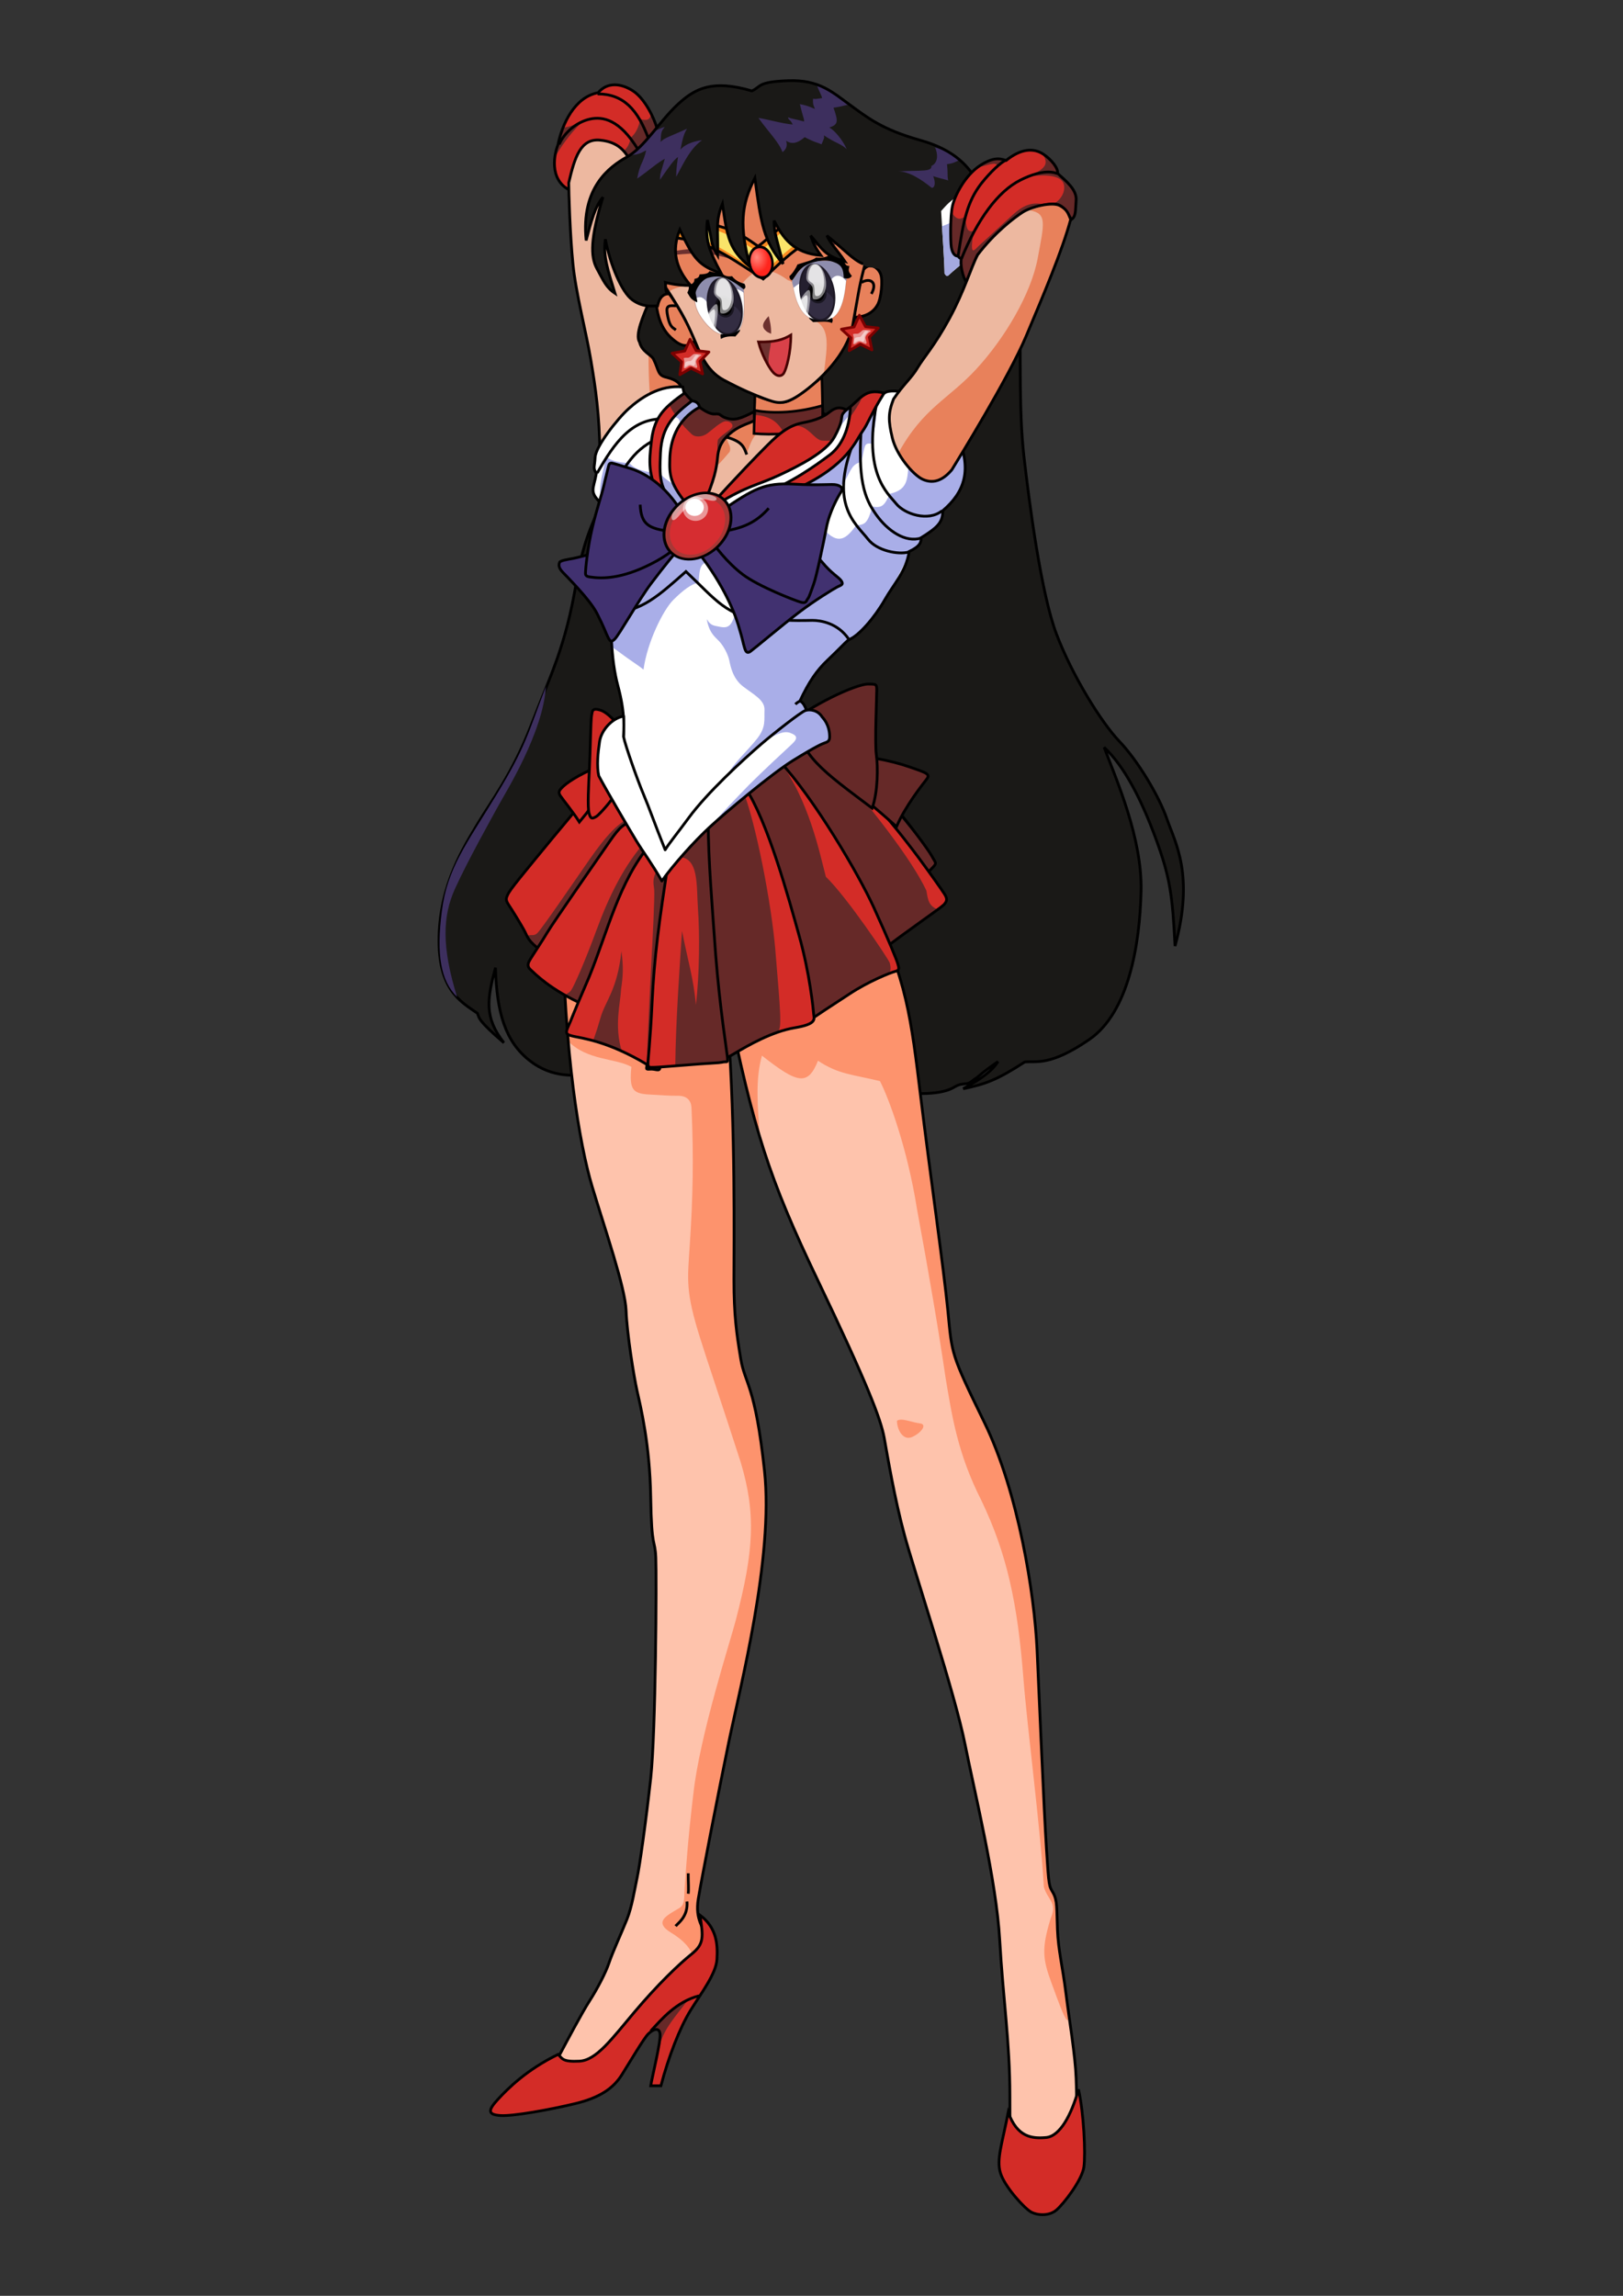 <?xml version="1.0" encoding="UTF-8" standalone="no"?>
<!DOCTYPE svg PUBLIC "-//W3C//DTD SVG 20010904//EN"
"http://www.w3.org/TR/2001/REC-SVG-20010904/DTD/svg10.dtd">
<!-- Created with Sodipodi ("http://www.sodipodi.com/") -->
<svg
   xmlns="http://www.w3.org/2000/svg"
   xmlns:xlink="http://www.w3.org/1999/xlink"
   version="1"
   x="0"
   y="0"
   width="744.094"
   height="1052.362"
   id="svg192">
  <rect width="100%" height="100%" fill="#333333" stroke="none"/>
  <defs
     id="defs194">
    <linearGradient
       x1="0"
       y1="0"
       x2="1"
       y2="0"
       id="linearGradient281"
       gradientUnits="objectBoundingBox"
       spreadMethod="pad">
      <stop
         style="stop-color:#ff877d;stop-opacity:1;"
         offset="0"
         id="stop282" />
      <stop
         style="stop-color:#ff251d;stop-opacity:1;"
         offset="1"
         id="stop283" />
    </linearGradient>
    <radialGradient
       cx="0.367"
       cy="0.316"
       fx="0.367"
       fy="0.316"
       r="0.5"
       id="radialGradient284"
       xlink:href="#linearGradient281"
       gradientUnits="objectBoundingBox"
       gradientTransform="translate(1.597360e-6,1.789970e-7)"
       spreadMethod="pad" />
  </defs>
  <g
     transform="matrix(0.947,0,0,0.947,-171.155,22.573)"
     style="font-size:12;"
     id="g870">
    <g
       id="g805">
      <path
         d="M 456.945 68.419 C 445.899 63.187 449.387 49.816 450.841 46.327 C 452.876 36.154 458.98 23.073 470.316 21.038 C 474.676 15.806 481.362 16.388 487.175 20.166 C 492.989 23.945 497.349 33.247 498.803 38.188 C 493.28 46.618 489.21 48.071 484.85 52.722 C 472.351 41.676 467.119 43.711 462.177 49.525 C 457.236 55.338 457.526 66.384 456.945 68.419 z "
         style="fill:#d32c27;fill-rule:evenodd;stroke-width:1pt;"
         id="path799" />
      <path
         d="M 453.748 37.898 C 457.817 37.316 459.27 36.154 462.759 34.991 C 455.782 41.676 451.713 48.362 449.969 51.269 C 451.131 42.839 451.713 40.514 453.748 37.898 z "
         style="fill:#662928;fill-rule:evenodd;stroke-width:1pt;"
         id="path800" />
      <path
         d="M 481.653 49.816 C 484.559 48.362 485.722 45.164 486.013 42.839 C 488.629 40.804 490.082 37.316 490.664 33.828 C 494.152 34.7 495.315 34.119 495.896 31.503 C 498.512 35.572 498.221 36.444 499.093 38.479 C 495.605 42.548 487.757 50.978 486.013 52.431 C 483.978 51.559 483.978 52.141 481.653 49.816 z "
         style="fill:#662928;fill-rule:evenodd;stroke-width:1pt;"
         id="path801" />
      <path
         d="M 489.501 48.362 C 480.781 34.119 472.642 32.375 466.247 33.828 C 459.852 35.282 454.038 40.223 451.422 46.037 "
         style="fill:none;fill-rule:evenodd;stroke:#000000;stroke-width:1pt;"
         id="path802" />
      <path
         d="M 494.733 43.42 C 489.501 29.177 482.524 21.62 470.025 21.62 "
         style="fill:none;fill-rule:evenodd;stroke:#000000;stroke-width:1pt;"
         id="path803" />
      <path
         d="M 456.945 68.419 C 445.899 63.187 449.387 49.816 450.841 46.327 C 452.876 36.154 458.98 23.073 470.316 21.038 C 474.676 15.806 481.362 16.388 487.175 20.166 C 492.989 23.945 497.349 33.247 498.803 38.188 C 493.28 46.618 489.21 48.071 484.85 52.722 C 472.351 41.676 467.119 43.711 462.177 49.525 C 457.236 55.338 457.526 66.384 456.945 68.419 z "
         style="fill:none;fill-rule:evenodd;stroke:#000000;stroke-width:1pt;"
         id="path804" />
    </g>
    <g
       id="g795">
      <path
         d="M 471.188 195.736 C 470.898 176.551 469.154 164.633 466.828 150.681 C 464.503 136.728 459.561 118.415 458.108 103.882 C 456.654 89.348 456.073 68.71 456.073 64.64 C 458.98 52.141 461.887 43.13 471.188 44.002 C 480.49 44.874 483.397 49.815 485.722 53.594 C 489.501 88.185 508.395 144.867 510.72 165.505 C 484.559 175.097 480.199 192.538 471.188 195.736 z "
         style="fill:#edb8a0;fill-rule:evenodd;stroke-width:1pt;"
         id="path792" />
      <path
         d="M 471.188 195.736 C 470.898 176.551 469.154 164.633 466.828 150.681 C 464.503 136.728 459.561 118.415 458.108 103.882 C 456.654 89.348 456.073 68.71 456.073 64.64 C 458.98 52.141 461.887 43.13 471.188 44.002 C 480.49 44.874 483.397 49.815 485.722 53.594 C 489.501 88.185 508.395 144.867 510.72 165.505 C 484.559 175.097 480.199 192.538 471.188 195.736 z "
         style="fill:none;fill-rule:evenodd;stroke:#000000;stroke-width:1pt;"
         id="path794" />
      <path
         d="M 495.896 173.063 C 493.28 149.227 496.187 131.496 493.861 112.893 C 491.536 94.289 491.826 98.359 493.861 94.58 C 500.547 122.194 509.267 157.075 511.302 165.796 C 505.197 166.959 499.675 170.737 495.896 173.063 z "
         style="fill:#e8815b;fill-rule:evenodd;stroke-width:1pt;"
         id="path793" />
    </g>
    <path
       d="M 642.979 59.408 C 662.864 77.214 673.76 108.317 674.377 128.46 C 674.993 148.603 673.966 175.323 676.432 196.905 C 678.899 218.487 684.654 263.294 692.259 283.232 C 699.864 303.169 713.84 325.778 722.679 335.028 C 731.517 344.277 741.794 361.337 745.699 372.641 C 749.604 383.946 759.059 399.567 749.604 434.098 C 748.371 409.228 747.138 400.595 740.149 381.685 C 733.161 362.776 724.939 346.949 715.279 337.905 C 721.24 353.732 733.778 381.891 733.161 407.583 C 732.544 433.276 727.2 466.162 708.085 479.317 C 688.97 492.471 682.187 489.594 676.843 490.21 C 663.483 498.843 657.934 500.898 647.04 503.159 C 656.084 498.226 661.222 494.321 663.894 490.005 C 655.261 495.965 654.439 497.404 653 498.226 C 651.562 499.049 650.534 500.487 648.684 500.693 C 646.834 500.898 645.19 500.898 643.135 502.132 C 641.079 503.365 635.941 506.448 619.086 505.215 C 602.232 503.982 561.947 498.637 535.226 456.296 C 515.905 490.005 480.964 494.526 470.276 495.76 C 459.588 496.993 448.225 498.331 436.888 489.32 C 425.552 480.309 421.192 466.647 420.61 444.555 C 416.541 459.671 415.088 468.682 424.68 480.89 C 412.181 470.135 412.762 468.972 411.89 466.647 C 403.46 460.833 392.705 455.02 393.287 429.44 C 393.868 403.861 405.495 385.838 411.89 375.083 C 418.285 364.328 429.04 350.376 438.051 326.831 C 447.062 303.286 454.62 289.334 459.852 257.359 C 465.084 225.384 477.874 210.269 485.141 201.84 C 488.774 197.625 507.702 182.242 510.536 171.995 C 513.37 161.749 507.636 159.953 503.454 158.819 C 498.961 157.893 499.829 155.397 497.048 149.888 C 495.878 147.789 491.513 146.417 490.371 141.786 C 488.049 138.249 492.081 129.106 495.46 121.213 C 496.768 100.684 507.959 41.676 523.22 35.281 C 553.741 22.492 624.383 42.171 642.979 59.408 z "
       style="fill:#1a1917;fill-rule:evenodd;stroke:#000000;stroke-width:1pt;"
       id="path451" />
    <g
       id="g678">
      <path
         d="M 546.182 167.251 C 546.182 172.338 545.891 174.227 545.891 176.407 C 538.479 179.023 531.067 180.622 527.288 181.349 C 522.492 191.958 518.713 210.417 518.568 220.009 C 527.724 222.044 571.616 205.475 579.028 196.609 C 586.441 187.744 589.057 182.948 589.929 180.186 C 583.534 178.442 580.046 176.843 579.028 175.971 C 578.883 168.559 578.738 161.147 578.592 158.676 C 572.343 163.908 564.64 170.594 559.844 170.884 C 555.048 171.175 547.926 168.268 546.182 167.251 z "
         style="fill:#edb8a0;fill-rule:evenodd;stroke-width:0.125;"
         id="path667" />
      <path
         d="M 546.182 167.251 C 546.182 172.338 545.891 174.227 545.891 176.407 C 538.479 179.023 531.067 180.622 527.288 181.349 C 523.073 191.813 521.765 198.354 520.603 205.039 C 524.672 204.894 526.561 203.731 533.973 194.865 C 534.918 192.467 533.224 191.069 532.72 188.87 C 533.926 187.847 539.835 188.964 541.972 196.305 C 547.017 182.718 546.545 183.638 567.983 186.726 C 589.057 182.657 580.046 176.843 579.028 175.971 C 578.883 168.559 578.738 161.147 578.592 158.676 C 572.343 163.908 564.64 170.594 559.844 170.884 C 555.048 171.175 547.926 168.268 546.182 167.251 z "
         style="fill:#e8815b;fill-rule:evenodd;stroke-width:0.125;"
         id="path668" />
      <path
         d="M 546.182 167.251 C 546.182 172.338 545.891 174.227 545.891 176.407 C 538.479 179.023 531.067 180.622 527.288 181.349 C 522.492 191.958 518.713 210.417 518.568 220.009 C 527.724 222.044 571.616 205.475 579.028 196.609 C 586.441 187.744 589.057 182.948 589.929 180.186 C 583.534 178.442 580.046 176.843 579.028 175.971 C 578.883 168.559 578.738 161.147 578.592 158.676 C 572.343 163.908 564.64 170.594 559.844 170.884 C 555.048 171.175 547.926 168.268 546.182 167.251 z "
         style="fill:none;fill-rule:evenodd;stroke:#000000;stroke-width:1.25;"
         id="path677" />
    </g>
    <g
       id="g663">
      <path
         d="M 594.289 129.754 C 600.393 129.608 603.881 126.847 605.625 123.649 C 607.369 120.452 608.242 111.877 607.079 108.825 C 605.916 105.773 602.428 102.721 599.085 106.79 C 597.05 114.348 594.58 125.684 594.289 129.754 z "
         style="fill:#e8815b;fill-rule:evenodd;stroke-width:1pt;"
         id="path660" />
      <path
         d="M 597.777 112.894 C 601.992 110.424 605.771 112.749 602.573 118.417 "
         style="fill:none;fill-rule:evenodd;stroke:#000000;stroke-width:1pt;"
         id="path661" />
      <path
         d="M 594.289 129.754 C 600.393 129.608 603.881 126.847 605.625 123.649 C 607.369 120.452 608.242 111.877 607.079 108.825 C 605.916 105.773 601.992 102.721 598.649 106.79 C 596.614 114.348 594.58 125.684 594.289 129.754 z "
         style="fill:none;fill-rule:evenodd;stroke:#000000;stroke-width:1pt;"
         id="path662" />
    </g>
    <g
       id="g656">
      <path
         d="M 517.114 141.235 C 513.771 144.287 510.865 144.433 505.633 139.637 C 500.4 134.84 499.238 128.3 498.656 124.957 C 498.075 121.615 501.708 117.981 504.47 118.126 C 507.667 121.905 515.661 135.858 517.114 141.235 z "
         style="fill:#e8815b;fill-rule:evenodd;stroke-width:1pt;"
         id="path652" />
      <path
         d="M 508.103 124.231 C 503.598 123.795 503.016 124.521 504.034 129.463 C 505.051 134.404 506.359 134.695 507.958 135.858 "
         style="fill:none;fill-rule:evenodd;stroke:#000000;stroke-width:1pt;"
         id="path653" />
      <path
         d="M 517.114 141.235 C 513.771 144.287 510.865 144.433 505.633 139.637 C 500.4 134.84 499.238 128.3 498.656 124.957 C 498.075 121.615 501.708 117.981 504.47 118.126 C 507.667 121.905 515.661 135.858 517.114 141.235 z "
         style="fill:none;fill-rule:evenodd;stroke:#000000;stroke-width:1pt;"
         id="path654" />
    </g>
    <path
       d="M 498.221 108.243 C 510.429 125.974 513.045 131.788 516.243 139.055 C 519.44 146.322 522.2 155.175 530.861 159.983 C 539.816 164.741 545.74 167.24 550.713 169.079 C 556.577 171.173 559.825 172.987 568.855 166.549 C 577.352 160.548 590.947 147.775 593.563 133.532 C 596.179 119.289 596.469 115.801 598.795 106.79 C 601.12 97.779 610.422 64.932 581.645 52.433 C 552.868 39.934 522.347 45.166 508.394 64.641 C 494.442 84.117 492.116 95.163 498.221 108.243 z "
       style="fill:#edb8a0;fill-rule:evenodd;stroke-width:1pt;"
       id="path273" />
    <path
       d="M 498.221 108.243 C 501.418 113.475 503.162 115.946 504.616 117.836 C 504.761 114.929 522.968 111.921 539.727 113.765 C 543.923 108.954 549.552 102.411 562.195 111.816 C 566.477 112.31 570.996 123.364 573.583 130.703 C 582.999 134.094 581.324 142.734 579.61 156.811 C 585.055 150.81 590.947 147.775 593.563 133.532 C 596.179 119.289 596.469 115.801 598.795 106.79 C 601.12 97.779 610.422 64.932 581.645 52.433 C 552.868 39.934 522.347 45.166 508.394 64.641 C 494.442 84.117 492.116 95.163 498.221 108.243 z "
       style="fill:#e8815b;fill-rule:evenodd;stroke-width:0.125;"
       id="path650" />
    <path
       d="M 498.221 108.243 C 510.429 125.974 513.045 131.788 516.243 139.055 C 519.44 146.322 522.2 155.175 530.861 159.983 C 539.816 164.741 545.74 167.24 550.713 169.079 C 556.577 171.173 559.825 172.987 568.855 166.549 C 577.352 160.548 590.947 147.775 593.563 133.532 C 596.179 119.289 596.469 115.801 598.795 106.79 C 601.12 97.779 610.422 64.932 581.645 52.433 C 552.868 39.934 522.347 45.166 508.394 64.641 C 494.442 84.117 492.116 95.163 498.221 108.243 z "
       style="fill:none;fill-rule:evenodd;stroke:#000000;stroke-width:1pt;"
       id="path651" />
    <path
       d="M 557.664 98.942 C 569.291 93.855 582.662 91.384 592.254 92.547 C 592.4 94 592.4 93.564 592.254 94.436 C 579.028 95.018 574.668 93.274 558.39 100.25 C 557.664 100.105 557.809 99.233 557.664 98.942 z "
       style="fill:#6d312f;fill-rule:evenodd;stroke-width:1pt;"
       id="path649" />
    <path
       d="M 505.051 98.07 C 517.55 95.744 528.451 95.599 539.351 100.686 C 539.06 101.849 539.06 101.558 538.77 102.721 C 523.654 98.215 521.765 98.215 505.633 99.668 C 505.196 99.233 505.633 99.523 505.051 98.07 z "
       style="fill:#6d312f;fill-rule:evenodd;stroke-width:1pt;"
       id="path648" />
    <g
       id="g285">
      <path
         d="M 500.695 83.243 C 529.47 82.626 538.103 88.792 547.763 95.575 C 558.862 87.559 564.823 74.404 597.915 79.543 C 597.093 85.503 597.299 86.12 597.299 88.381 C 574.689 87.559 566.056 96.192 550.23 111.401 C 528.854 97.63 522.893 92.492 500.489 90.642 C 500.078 86.326 500.489 87.764 500.695 83.243 z "
         transform="translate(0,-0.206)"
         style="fill:#fa8a23;fill-rule:evenodd;stroke:#000000;stroke-width:1pt;"
         id="path274" />
      <path
         d="M 500.695 83.243 C 522.276 82.831 538.309 91.875 547.969 98.658 C 559.068 90.642 565.029 75.432 598.121 80.57 C 597.299 86.531 597.504 85.709 597.504 87.97 C 574.894 87.148 566.262 91.464 550.024 109.551 C 528.648 95.78 522.893 90.025 500.489 88.175 C 500.489 86.531 500.489 85.092 500.695 83.243 z "
         transform="translate(0,-0.206)"
         style="fill:#fae469;fill-rule:evenodd;stroke-width:1pt;"
         id="path275" />
      <ellipse
         cx="548.791"
         cy="102.769"
         rx="5.139"
         ry="6.166"
         transform="matrix(1.053,-0.245,0.247,1.19,-54.15,115.242)"
         style="fill:url(#radialGradient284);fill-rule:evenodd;stroke:#000000;stroke-width:1.09;"
         id="path280" />
    </g>
    <g
       id="g271">
      <path
         d="M 532.759 460.408 C 545.502 522.892 552.902 546.324 576.744 596.064 C 600.587 645.805 607.164 663.07 608.808 672.114 C 610.453 681.158 613.741 701.3 618.674 719.388 C 623.607 737.475 642.928 795.438 647.861 820.102 C 652.794 844.767 663.071 886.286 664.715 915.062 C 666.36 943.837 669.648 964.391 669.648 990.7 C 669.648 1017.01 669.648 1037.15 679.103 1036.74 C 688.558 1036.33 699.657 1019.06 700.89 1011.25 C 702.123 1003.44 702.123 993.167 701.712 982.068 C 701.301 970.968 698.424 954.114 696.779 940.96 C 695.135 927.805 693.08 920.406 692.669 910.129 C 692.258 899.852 692.669 896.152 690.613 892.452 C 688.558 888.753 688.558 889.986 687.325 870.665 C 686.091 851.344 684.036 802.015 682.803 774.884 C 681.57 747.752 673.759 698.423 657.316 664.714 C 640.873 631.006 641.695 631.828 639.639 610.863 C 637.584 589.898 631.007 544.268 626.485 507.271 C 621.963 470.274 619.496 448.076 602.642 417.245 C 571.4 427.933 551.668 442.732 532.759 460.408 z "
         style="fill:#fec3ac;fill-rule:evenodd;stroke-width:1pt;"
         id="path244" />
      <path
         d="M 614.975 663.892 C 614.975 668.003 617.852 673.758 622.374 671.703 C 626.896 669.647 629.773 665.537 626.074 665.125 C 622.374 664.714 617.03 662.248 614.975 663.892 z "
         style="fill:#fd936d;fill-rule:evenodd;stroke-width:0.812;"
         id="path246" />
      <path
         d="M 532.759 460.408 C 539.13 491.65 544.988 515.184 548.534 526.438 C 547.558 511.382 546.324 498.844 549.613 487.128 C 566.878 500.694 571.811 501.927 576.744 489.595 C 586.61 496.172 593.187 496.171 606.753 499.461 C 611.069 507.888 620.02 531.893 624.699 561.546 C 630.21 591.26 635.443 621.925 638.509 643.03 C 641.648 661.806 644.392 679.847 655.761 702.264 C 668.187 728.149 673.348 751.863 676.225 788.86 C 678.198 813.936 684.447 860.799 686.091 889.575 C 688.147 896.152 692.668 896.974 689.38 904.784 C 684.858 919.584 685.587 924.477 689.791 936.026 C 692.203 942.062 701.302 970.146 696.779 940.96 C 695.135 927.805 693.08 920.406 692.669 910.129 C 692.258 899.852 692.669 896.152 690.613 892.452 C 688.558 888.753 688.558 889.986 687.325 870.665 C 686.091 851.344 684.036 802.015 682.803 774.884 C 681.57 747.752 673.759 698.423 657.316 664.714 C 640.873 631.006 641.695 631.828 639.639 610.863 C 637.584 589.898 631.007 544.268 626.485 507.271 C 621.963 470.274 619.496 448.076 602.642 417.245 C 571.4 427.933 551.668 442.732 532.759 460.408 z "
         style="fill:#fd936d;fill-rule:evenodd;stroke-width:0.812;"
         id="path245" />
      <path
         d="M 532.759 460.408 C 545.502 522.892 552.902 546.324 576.744 596.064 C 600.587 645.805 607.164 663.07 608.808 672.114 C 610.453 681.158 613.741 701.3 618.674 719.388 C 623.607 737.475 642.928 795.438 647.861 820.102 C 652.794 844.767 663.071 886.286 664.715 915.062 C 666.36 943.837 669.648 964.391 669.648 990.7 C 669.648 1017.01 669.648 1037.15 679.103 1036.74 C 688.558 1036.33 699.657 1019.06 700.89 1011.25 C 702.123 1003.44 702.123 993.167 701.712 982.068 C 701.301 970.968 698.424 954.114 696.779 940.96 C 695.135 927.805 693.08 920.406 692.669 910.129 C 692.258 899.852 692.669 896.152 690.613 892.452 C 688.558 888.753 688.558 889.986 687.325 870.665 C 686.091 851.344 684.036 802.015 682.803 774.884 C 681.57 747.752 673.759 698.423 657.316 664.714 C 640.873 631.006 641.695 631.828 639.639 610.863 C 637.584 589.898 631.007 544.268 626.485 507.271 C 621.963 470.274 619.496 448.076 602.642 417.245 C 571.4 427.933 551.668 442.732 532.759 460.408 z "
         style="fill:none;fill-rule:evenodd;stroke:#000000;stroke-width:1pt;"
         id="path249" />
    </g>
    <g
       id="g238">
      <path
         d="M 453.009 421.767 C 453.831 485.895 461.231 529.881 467.397 550.435 C 473.563 570.989 483.429 599.353 483.84 610.452 C 484.251 621.551 487.54 642.105 489.184 649.505 C 490.828 656.904 495.35 674.992 495.761 700.89 C 496.172 726.788 497.817 720.621 498.228 730.076 C 498.639 739.531 498.228 814.758 495.761 836.957 C 493.295 859.155 490.417 879.298 489.184 885.053 C 487.951 890.808 486.718 899.03 484.251 905.196 C 481.785 911.362 477.263 921.228 475.619 926.161 C 473.974 931.094 469.863 938.904 466.164 944.659 C 462.464 950.415 455.065 964.391 451.776 970.557 C 448.487 976.724 441.088 987.823 444.376 990.7 C 447.665 993.578 471.097 987.412 475.207 982.068 C 479.318 976.724 494.528 951.237 500.283 947.537 C 506.038 943.837 518.782 938.082 521.659 931.916 C 524.537 925.75 527.826 919.995 524.537 915.062 C 521.248 910.129 517.137 905.196 518.782 895.33 C 520.426 885.464 528.237 845.178 533.581 819.28 C 538.925 793.382 555.368 730.076 550.846 688.146 C 546.324 646.216 541.391 646.216 539.336 633.884 C 537.28 621.551 536.047 612.508 536.047 595.653 C 536.047 578.799 536.869 522.07 533.17 473.152 C 529.47 424.233 527.414 429.988 521.248 413.956 C 490.006 411.49 468.219 414.778 453.009 421.767 z "
         style="fill:#fec3ac;fill-rule:evenodd;stroke-width:1pt;"
         id="path229" />
      <path
         d="M 453.009 421.767 C 453.214 437.799 454.703 466.525 455.609 479.987 C 465.235 489.672 478.347 488.162 486.395 492.558 C 485.354 503.552 486.916 505.555 495.302 505.961 C 499.923 506.193 504.931 506.628 508.579 506.547 C 513.675 506.428 515.325 509.168 515.505 512.364 C 516.63 536.585 516.176 555.88 514.652 579.059 C 513.562 595.925 512.538 601.12 519.705 623.925 C 521.919 631.174 531.685 660.167 539.362 684.031 C 546.746 708.857 545.779 726.725 536.888 760.597 C 534.559 769.77 519.447 816.211 516.399 844.515 C 513.701 866.686 512.596 883.964 512.147 890.576 C 511.827 894.709 512.588 898.158 509.249 899.964 C 503.536 903.349 497.029 906.404 505.559 911.627 C 510.049 914.25 518.42 920.706 515.579 926.928 C 512.765 933.089 518.782 938.082 521.659 931.916 C 524.537 925.75 527.826 919.995 524.537 915.062 C 521.248 910.129 517.137 905.196 518.782 895.33 C 520.426 885.464 528.237 845.178 533.581 819.28 C 538.925 793.382 555.368 730.076 550.846 688.146 C 546.324 646.216 541.391 646.216 539.336 633.884 C 537.28 621.551 536.047 612.508 536.047 595.653 C 536.047 578.799 536.869 522.07 533.17 473.152 C 529.47 424.233 527.414 429.988 521.248 413.956 C 490.006 411.49 468.219 414.778 453.009 421.767 z "
         style="fill:#fd936d;fill-rule:evenodd;stroke-width:0.25;"
         id="path234" />
      <path
         d="M 513.917 882.898 C 513.917 887.258 514.207 890.746 513.917 892.781 "
         style="fill:none;fill-rule:evenodd;stroke:#000000;stroke-width:1pt;"
         id="path235" />
      <path
         d="M 513.335 896.559 C 513.917 903.826 508.975 907.024 507.812 908.477 "
         style="fill:none;fill-rule:evenodd;stroke:#000000;stroke-width:1pt;"
         id="path236" />
      <path
         d="M 453.009 421.767 C 453.831 485.895 461.231 529.881 467.397 550.435 C 473.563 570.989 483.429 599.353 483.84 610.452 C 484.251 621.551 487.54 642.105 489.184 649.505 C 490.828 656.904 495.35 674.992 495.761 700.89 C 496.172 726.788 497.817 720.621 498.228 730.076 C 498.639 739.531 498.228 814.758 495.761 836.957 C 493.295 859.155 490.417 879.298 489.184 885.053 C 487.951 890.808 486.718 899.03 484.251 905.196 C 481.785 911.362 477.263 921.228 475.619 926.161 C 473.974 931.094 469.863 938.904 466.164 944.659 C 462.464 950.415 455.065 964.391 451.776 970.557 C 448.487 976.724 441.088 987.823 444.376 990.7 C 447.665 993.578 471.097 987.412 475.207 982.068 C 479.318 976.724 494.528 951.237 500.283 947.537 C 506.038 943.837 518.782 938.082 521.659 931.916 C 524.537 925.75 527.826 919.995 524.537 915.062 C 521.248 910.129 517.137 905.196 518.782 895.33 C 520.426 885.464 528.237 845.178 533.581 819.28 C 538.925 793.382 555.368 730.076 550.846 688.146 C 546.324 646.216 541.391 646.216 539.336 633.884 C 537.28 621.551 536.047 612.508 536.047 595.653 C 536.047 578.799 536.869 522.07 533.17 473.152 C 529.47 424.233 527.414 429.988 521.248 413.956 C 490.006 411.49 468.219 414.778 453.009 421.767 z "
         style="fill:none;fill-rule:evenodd;stroke:#000000;stroke-width:1pt;"
         id="path237" />
    </g>
    <g
       id="g263">
      <g
         id="g229">
        <path
           d="M 489.122 374.067 C 484.846 367.144 480.569 359.202 477.515 355.537 C 470.184 356.555 469.777 356.962 464.279 362.867 C 458.781 368.773 436.992 395.448 432.716 400.743 C 428.44 406.037 427.014 408.074 426.403 409.499 C 425.793 410.924 425.385 411.739 427.014 414.183 C 428.643 416.626 432.309 422.531 434.345 426.197 C 436.381 429.862 435.77 431.288 443.508 436.989 C 456.541 417.848 481.18 380.38 489.122 374.067 z "
           style="fill:#d32c27;fill-rule:evenodd;stroke-width:1pt;"
           id="path226" />
        <path
           d="M 489.325 374.271 C 488.714 373.049 488.511 372.438 487.493 371.42 C 480.773 373.253 474.053 380.787 466.111 392.19 C 458.17 403.594 442.49 426.604 440.658 428.029 C 438.825 429.455 438.01 428.233 435.77 429.251 C 439.436 433.731 439.436 434.342 443.508 436.989 C 454.504 420.495 483.42 376.511 489.325 374.271 z "
           style="fill:#662928;fill-rule:evenodd;stroke-width:1pt;"
           id="path227" />
        <path
           d="M 489.122 374.067 C 484.846 367.144 480.569 359.202 477.515 355.537 C 470.184 356.555 469.777 356.962 464.279 362.867 C 458.781 368.773 436.992 395.448 432.716 400.743 C 428.44 406.037 427.014 408.074 426.403 409.499 C 425.793 410.924 425.385 411.739 427.014 414.183 C 428.643 416.626 432.309 422.531 434.345 426.197 C 436.381 429.862 435.77 431.288 443.508 436.989 C 456.541 417.848 481.18 380.38 489.122 374.067 z "
           style="fill:none;fill-rule:evenodd;stroke:#000000;stroke-width:1pt;"
           id="path228" />
        <path
           d="M 497.471 389.543 C 494.009 382.823 490.547 376.104 488.714 373.049 C 482.606 374.882 480.977 376.103 475.886 383.434 C 470.795 390.765 448.396 422.939 445.748 427.419 C 443.101 431.898 438.418 438.822 437.603 440.247 C 436.789 441.673 435.363 443.505 437.603 445.542 C 439.843 447.578 446.97 455.112 463.668 462.647 C 475.886 433.12 490.344 399.521 497.471 389.543 z "
           style="fill:#d32c27;fill-rule:evenodd;stroke-width:1pt;"
           id="path223" />
        <path
           d="M 493.602 383.027 C 483.013 394.634 475.478 410.11 469.573 426.197 C 463.668 442.284 458.577 453.483 457.355 455.316 C 456.134 457.149 455.319 456.538 454.708 457.963 C 458.577 460.407 461.428 461.629 463.261 462.647 C 472.017 442.894 487.289 404.408 497.674 389.95 C 496.045 386.692 495.231 385.47 493.602 383.027 z "
           style="fill:#662928;fill-rule:evenodd;stroke-width:1pt;"
           id="path224" />
        <path
           d="M 497.471 389.543 C 494.009 382.823 490.547 376.104 488.714 373.049 C 482.606 374.882 480.977 376.103 475.886 383.434 C 470.795 390.765 448.396 422.939 445.748 427.419 C 443.101 431.898 438.418 438.822 437.603 440.247 C 436.789 441.673 435.363 443.505 437.603 445.542 C 439.843 447.578 446.97 455.112 463.668 462.647 C 475.886 433.12 490.344 399.521 497.471 389.543 z "
           style="fill:none;fill-rule:evenodd;stroke:#000000;stroke-width:1pt;"
           id="path225" />
        <path
           d="M 570.167 337.414 C 574.647 335.378 574.85 334.97 576.276 334.563 C 596.842 347.392 604.173 356.759 611.097 364.904 C 618.02 373.049 630.238 387.507 631.867 390.561 C 633.496 393.616 634.514 393.82 632.478 395.856 C 630.441 397.892 629.627 399.114 627.794 400.539 C 609.875 377.325 593.992 357.37 570.167 337.414 z "
           style="fill:#662928;fill-rule:evenodd;stroke-width:1pt;"
           id="path221" />
        <path
           d="M 570.167 337.414 C 574.647 335.378 574.85 334.97 576.276 334.563 C 593.991 346.374 606.82 358.388 613.744 366.533 C 620.667 374.678 630.238 387.507 631.867 390.561 C 633.496 393.616 634.514 393.82 632.478 395.856 C 630.441 397.892 629.627 399.114 627.794 400.539 C 609.875 377.325 593.992 357.37 570.167 337.414 z "
           style="fill:none;fill-rule:evenodd;stroke:#000000;stroke-width:1pt;"
           id="path222" />
        <path
           d="M 555.302 347.188 C 564.465 340.468 567.927 338.228 572.407 335.988 C 595.01 350.65 620.056 384.045 625.351 391.172 C 630.645 398.3 636.55 406.648 637.976 408.888 C 639.401 411.128 639.401 412.35 637.569 414.183 C 635.736 416.015 618.631 427.622 608.042 435.971 C 589.512 396.67 567.112 363.479 555.302 347.188 z "
           style="fill:#662928;fill-rule:evenodd;stroke-width:1pt;"
           id="path218" />
        <path
           d="M 579.33 340.876 C 602.544 366.533 622.5 392.801 629.22 407.259 C 630.034 412.146 630.442 414.59 634.718 416.423 C 638.994 413.572 640.012 411.943 637.569 408.074 C 635.125 404.205 623.314 387.507 615.576 378.344 C 607.838 369.18 591.141 349.428 579.33 340.876 z "
           style="fill:#d32c27;fill-rule:evenodd;stroke-width:1pt;"
           id="path219" />
        <path
           d="M 555.302 347.188 C 564.465 340.468 567.927 338.228 572.407 335.988 C 595.01 350.65 620.056 384.045 625.351 391.172 C 630.645 398.3 636.55 406.648 637.976 408.888 C 639.401 411.128 639.401 412.35 637.569 414.183 C 635.736 416.015 618.631 427.622 608.042 435.971 C 589.512 396.67 567.112 363.479 555.302 347.188 z "
           style="fill:none;fill-rule:evenodd;stroke:#000000;stroke-width:1pt;"
           id="path220" />
        <path
           d="M 537.993 360.424 C 546.953 352.89 555.098 346.17 557.949 344.337 C 575.054 362.868 596.435 399.318 603.766 415.405 C 611.097 431.491 614.966 441.062 615.373 442.691 C 615.78 444.32 616.595 445.745 614.151 446.356 C 611.707 446.967 601.119 451.244 592.159 457.149 C 583.199 463.054 574.85 468.349 571.796 470.792 C 561.614 420.292 543.898 370.198 537.993 360.424 z "
           style="fill:#d32c27;fill-rule:evenodd;stroke-width:1pt;"
           id="path215" />
        <path
           d="M 537.993 360.424 C 546.953 352.89 555.098 346.17 557.949 344.337 C 572.407 363.275 577.701 389.747 580.552 400.54 C 590.734 410.314 611.097 440.655 611.504 442.284 C 611.911 443.913 612.522 446.967 610.078 447.578 C 607.634 448.189 601.119 451.244 592.159 457.149 C 583.199 463.054 574.85 468.349 571.796 470.792 C 561.614 420.292 543.898 370.198 537.993 360.424 z "
           style="fill:#662928;fill-rule:evenodd;stroke-width:1pt;"
           id="path216" />
        <path
           d="M 537.993 360.424 C 546.953 352.89 555.098 346.17 557.949 344.337 C 575.054 362.868 596.435 399.318 603.766 415.405 C 611.097 431.491 614.966 441.062 615.373 442.691 C 615.78 444.32 616.595 445.745 614.151 446.356 C 611.707 446.967 601.119 451.244 592.159 457.149 C 583.199 463.054 574.85 468.349 571.796 470.792 C 561.614 420.292 543.898 370.198 537.993 360.424 z "
           style="fill:none;fill-rule:evenodd;stroke:#000000;stroke-width:1pt;"
           id="path217" />
        <path
           d="M 519.87 375.9 C 519.463 419.273 524.146 464.48 525.164 473.847 C 526.182 483.214 527.404 486.268 528.626 487.897 C 529.848 489.526 529.848 489.933 536.364 486.064 C 542.88 482.195 554.487 475.476 565.483 473.643 C 576.479 471.81 574.85 469.367 574.647 466.923 C 574.443 464.48 572.814 447.782 567.723 429.455 C 562.632 411.128 552.247 373.253 541.455 357.37 C 533.31 363.071 527.201 367.958 519.87 375.9 z "
           style="fill:#d32c27;fill-rule:evenodd;stroke-width:1pt;"
           id="path212" />
        <path
           d="M 519.87 375.9 C 519.463 419.273 524.146 464.48 525.164 473.847 C 526.182 483.214 527.404 486.268 528.626 487.897 C 529.848 489.526 529.848 489.933 536.364 486.064 C 542.88 482.195 546.213 480.386 557.135 475.475 C 559.424 474.427 558.632 466.714 556.116 436.175 C 554.259 413.781 546.749 374.678 540.233 358.185 C 532.088 363.885 527.201 367.958 519.87 375.9 z "
           style="fill:#662928;fill-rule:evenodd;stroke-width:1pt;"
           id="path213" />
        <path
           d="M 495.321 385.119 C 480.425 402.775 474.756 427.535 465.947 449.05 C 456.732 470.36 457.596 469.208 455.868 472.952 C 454.14 476.695 455.004 476.983 458.748 477.847 C 462.492 478.711 475.163 480.151 493.881 491.382 C 494.169 492.822 492.729 493.974 495.321 493.686 C 497.913 493.398 500.217 495.126 500.217 492.822 C 500.217 490.518 501.657 460.857 502.808 431.771 C 503.96 402.685 504.536 395.198 504.536 389.438 C 500.793 388.286 498.777 386.847 495.321 385.119 z "
           style="fill:#d32c27;fill-rule:evenodd;stroke-width:1pt;"
           id="path196" />
        <path
           d="M 481.587 436.583 C 479.551 455.521 473.849 460.408 471.405 468.96 C 468.962 477.513 468.351 478.124 467.943 479.956 C 473.238 481.382 477.718 482.807 481.79 485.047 C 477.921 472.625 481.179 461.629 481.383 455.113 C 482.401 448.597 482.605 444.117 481.587 436.583 z "
           style="fill:#662928;fill-rule:evenodd;stroke-width:1pt;"
           id="path197" />
        <path
           d="M 504.19 389.544 C 495.026 400.54 497.266 403.391 497.47 407.056 C 497.673 410.722 496.859 427.623 495.841 446.561 C 494.823 465.498 493.805 491.563 493.805 492.581 C 493.805 493.599 494.008 493.599 495.23 493.599 C 496.452 493.599 498.488 494.007 498.895 494.007 C 499.303 494.007 500.321 494.21 500.321 492.989 C 500.321 491.767 501.542 461.019 502.561 438.619 C 503.579 416.22 504.393 390.155 504.19 389.544 z "
           style="fill:#662928;fill-rule:evenodd;stroke-width:1pt;"
           id="path198" />
        <path
           d="M 495.321 385.119 C 480.425 402.775 474.756 427.535 465.947 449.05 C 456.732 470.36 457.596 469.208 455.868 472.952 C 454.14 476.695 455.004 476.983 458.748 477.847 C 462.492 478.711 475.163 480.151 493.881 491.382 C 494.169 492.822 492.729 493.974 495.321 493.686 C 497.913 493.398 500.217 495.126 500.217 492.822 C 500.217 490.518 501.657 460.857 502.808 431.771 C 503.96 402.685 504.536 395.198 504.536 389.438 C 500.793 388.286 498.777 386.847 495.321 385.119 z "
           style="fill:none;fill-rule:evenodd;stroke:#000000;stroke-width:1pt;"
           id="path199" />
        <path
           d="M 504.598 391.58 C 499.71 422.532 497.47 439.84 496.452 461.018 C 495.434 482.195 494.416 488.712 494.416 490.952 C 494.416 493.192 495.434 492.784 497.674 492.784 C 499.914 492.784 520.888 490.952 525.775 490.748 C 530.662 490.544 530.459 490.137 531.68 490.137 C 532.902 490.137 533.106 490.341 532.902 487.897 C 532.699 485.454 529.237 464.276 527.201 438.211 C 525.371 412.182 523.739 394.227 523.535 372.846 C 515.39 378.344 508.67 386.082 504.598 391.58 z "
           style="fill:#d32c27;fill-rule:evenodd;stroke-width:1pt;"
           id="path205" />
        <path
           d="M 519.87 375.9 C 519.463 419.273 524.146 464.48 525.164 473.847 C 526.182 483.214 527.404 486.268 528.626 487.897 C 529.848 489.526 529.848 489.933 536.364 486.064 C 542.88 482.195 554.487 475.476 565.483 473.643 C 576.479 471.81 574.85 469.367 574.647 466.923 C 574.443 464.48 572.814 447.782 567.723 429.455 C 562.632 411.128 552.247 373.253 541.455 357.37 C 533.31 363.071 527.201 367.958 519.87 375.9 z "
           style="fill:none;fill-rule:evenodd;stroke:#000000;stroke-width:1pt;"
           id="path214" />
        <path
           d="M 507.652 491.97 C 507.856 470.792 509.892 442.487 510.91 426.808 C 513.761 441.266 516.612 450.225 517.63 462.647 C 519.463 447.375 519.463 427.622 518.648 416.219 C 517.834 404.816 519.259 390.969 509.077 390.969 C 509.281 388.525 509.077 389.136 509.077 386.285 C 512.132 382.416 520.481 375.697 523.332 373.253 C 525.368 412.35 527.404 441.673 529.237 457.149 C 531.07 472.625 532.699 485.861 532.902 487.49 C 533.106 489.119 533.513 490.137 530.255 490.748 C 526.997 491.359 512.946 490.544 507.652 491.97 z "
           style="fill:#662928;fill-rule:evenodd;stroke-width:1pt;"
           id="path206" />
        <path
           d="M 504.598 391.58 C 499.71 422.532 497.47 439.84 496.452 461.018 C 495.434 482.195 494.416 488.712 494.416 490.952 C 494.416 493.192 495.434 492.784 497.674 492.784 C 499.914 492.784 520.888 490.952 525.775 490.748 C 530.662 490.544 530.459 490.137 531.68 490.137 C 532.902 490.137 533.106 490.341 532.902 487.897 C 532.699 485.454 529.237 464.276 527.201 438.211 C 525.371 412.182 523.739 394.227 523.535 372.846 C 515.39 378.344 508.67 386.082 504.598 391.58 z "
           style="fill:none;fill-rule:evenodd;stroke:#000000;stroke-width:1pt;"
           id="path211" />
      </g>
      <g
         id="g258">
        <path
           d="M 582.792 341.69 C 598.472 341.282 612.319 344.337 621.075 347.391 C 629.831 350.446 631.256 350.853 629.22 353.5 C 627.184 356.147 619.039 366.329 614.762 376.307 C 595.01 358.591 583.2 351.464 582.792 341.69 z "
           style="fill:#662928;fill-rule:evenodd;stroke:#000000;stroke-width:1pt;"
           id="path257" />
        <path
           d="M 566.298 323.566 C 582.181 312.978 596.843 307.276 600.915 307.276 C 604.988 307.276 605.192 307.276 605.192 310.33 C 605.192 313.385 604.173 335.784 604.988 341.486 C 605.803 347.188 605.803 359.609 602.952 367.347 C 579.738 349.835 567.113 341.486 566.298 323.566 z "
           style="fill:#662928;fill-rule:evenodd;stroke:#000000;stroke-width:1pt;"
           id="path256" />
        <path
           d="M 473.646 346.169 C 464.075 349.224 456.134 354.315 453.69 356.555 C 451.247 358.795 450.839 359.609 452.061 361.442 C 453.283 363.275 458.17 369.18 461.224 374.067 C 470.592 362.867 474.46 355.74 473.646 346.169 z "
           style="fill:#d22b26;fill-rule:evenodd;stroke:#000000;stroke-width:1pt;"
           id="path255" />
        <path
           d="M 489.326 339.246 C 481.588 328.046 475.479 321.123 471.406 319.901 C 467.333 318.679 467.537 320.308 467.13 322.548 C 466.723 324.788 466.519 339.45 466.112 347.799 C 465.704 356.147 465.093 366.736 465.908 369.791 C 466.723 372.845 467.537 372.438 469.37 371.42 C 471.202 370.402 485.253 355.333 489.326 339.246 z "
           style="fill:#d22b26;fill-rule:evenodd;stroke:#000000;stroke-width:1pt;"
           id="path254" />
      </g>
    </g>
    <g
       id="g446">
      <path
         d="M 515.079 173.356 C 512.463 168.123 511.882 166.961 511.301 163.472 C 499.964 162.31 490.662 168.995 485.14 173.937 C 479.617 178.878 469.152 192.249 468.862 197.482 C 468.571 202.714 467.699 202.423 469.443 205.33 C 467.99 213.469 465.664 214.05 472.35 220.445 C 469.734 229.456 468.28 244.281 476.71 256.78 C 476.129 279.743 476.419 295.149 479.907 308.23 C 483.396 321.31 483.105 328.868 481.942 338.751 C 485.721 355.319 497.057 383.806 501.127 391.072 C 511.882 384.096 544.728 346.599 552.867 341.076 C 561.006 335.553 571.471 326.542 572.924 325.961 C 571.18 318.694 569.727 316.078 567.982 315.496 C 572.343 306.195 576.121 300.672 581.354 295.73 C 586.586 290.789 589.783 287.301 591.527 285.847 C 596.469 284.103 604.317 274.802 608.968 266.663 C 613.619 258.524 619.432 252.71 620.886 243.118 C 626.409 240.502 626.699 238.467 626.699 236.432 C 634.547 231.491 637.164 229.165 637.164 223.352 C 647.337 214.632 652.279 203.586 643.268 184.983 C 634.257 166.379 614.491 164.345 610.131 165.798 C 605.77 167.251 590.946 184.401 586.876 192.54 C 576.993 203.005 548.216 223.933 519.73 227.712 C 506.65 203.295 515.661 182.948 518.277 178.878 C 517.405 176.262 516.823 175.681 515.079 173.356 z "
         style="fill:#ffffff;fill-rule:evenodd;stroke-width:1pt;"
         id="path381" />
      <path
         d="M 477.468 289.605 C 488.567 297.827 488.773 297.416 492.267 300.293 C 494.117 286.728 501.927 271.312 506.655 266.585 C 511.382 261.857 515.493 258.774 518.987 258.158 C 519.398 251.991 519.398 247.881 524.948 248.292 C 530.497 248.703 535.841 259.802 536.047 264.324 C 536.253 268.846 537.486 271.312 535.841 275.628 C 534.197 279.945 532.142 280.15 529.059 279.534 C 525.976 278.917 524.742 278.917 522.892 275.834 C 524.126 282.822 527.003 284.467 529.059 286.728 C 531.114 288.988 533.169 292.894 533.786 295.771 C 534.403 298.649 535.43 304.609 540.569 308.515 C 545.707 312.42 551.051 315.092 550.846 319.819 C 550.64 324.547 551.668 328.041 547.352 333.591 C 543.035 339.14 534.608 346.951 533.169 351.061 C 547.146 338.318 555.573 330.507 571.194 319.819 C 570.167 317.353 569.961 317.353 568.317 315.914 C 573.661 304.815 575.511 301.526 577.772 299.265 C 580.032 297.005 590.72 287.139 591.543 285.905 C 593.804 284.878 600.381 279.123 602.231 276.656 C 604.081 274.19 610.658 263.707 611.891 261.652 C 613.124 259.596 620.935 245.003 621.346 242.948 C 624.84 241.303 626.279 239.865 627.101 236.781 C 633.062 232.465 636.145 231.232 637.584 223.627 C 643.544 216.639 651.971 210.678 646.422 192.179 C 630.39 188.274 622.168 190.124 620.935 198.551 C 619.702 206.978 621.346 212.939 611.48 215.2 C 609.014 220.955 607.575 222.188 603.053 221.366 C 600.792 229.588 599.353 230.204 595.242 230.41 C 590.721 236.576 586.815 240.481 579.416 232.26 C 572.016 224.038 587.637 211.295 589.282 209.856 C 592.981 203.278 593.187 200.812 597.709 199.784 C 599.559 192.59 598.737 190.33 602.436 190.946 C 604.903 181.697 605.314 176.147 604.903 170.803 C 595.037 180.669 588.049 194.646 577.36 201.429 C 566.672 208.211 553.107 220.749 520.426 227.738 C 513.438 213.555 501.311 208.623 497.817 205.128 C 490.417 204.101 487.54 202.662 485.484 200.401 C 478.085 199.784 476.441 198.757 474.18 197.318 C 471.919 208.211 469.863 212.939 472.535 220.544 C 469.452 239.453 469.452 241.098 476.646 256.924 C 476.646 273.984 476.441 284.672 477.468 289.605 z "
         style="fill:#a9aee8;fill-rule:evenodd;stroke-width:1pt;"
         id="path390" />
      <path
         d="M 515.079 173.356 C 512.463 168.123 511.882 166.961 511.301 163.472 C 499.964 162.31 490.662 168.995 485.14 173.937 C 479.617 178.878 469.152 192.249 468.862 197.482 C 468.571 202.714 467.699 202.423 469.443 205.33 C 467.99 213.469 465.664 214.05 472.35 220.445 C 469.734 229.456 468.28 244.281 476.71 256.78 C 476.129 279.743 476.419 295.149 479.907 308.23 C 483.396 321.31 483.105 328.868 481.942 338.751 C 485.721 355.319 497.057 383.806 501.127 391.072 C 511.882 384.096 544.728 346.599 552.867 341.076 C 561.006 335.553 571.471 326.542 572.924 325.961 C 571.18 318.694 569.727 316.078 567.982 315.496 C 572.343 306.195 576.121 300.672 581.354 295.73 C 586.586 290.789 589.783 287.301 591.527 285.847 C 596.469 284.103 604.317 274.802 608.968 266.663 C 613.619 258.524 619.432 252.71 620.886 243.118 C 626.409 240.502 626.699 238.467 626.699 236.432 C 634.547 231.491 637.164 229.165 637.164 223.352 C 647.337 214.632 652.279 203.586 643.268 184.983 C 634.257 166.379 614.491 164.345 610.131 165.798 C 605.77 167.251 590.946 184.401 586.876 192.54 C 576.993 203.005 548.216 223.933 519.73 227.712 C 506.65 203.295 515.661 182.948 518.277 178.878 C 517.405 176.262 516.823 175.681 515.079 173.356 z "
         style="fill:none;fill-rule:evenodd;stroke:#000000;stroke-width:1pt;"
         id="path397" />
      <path
         d="M 469.863 205.128 C 478.085 190.741 486.923 177.586 503.983 179.025 M 472.946 220.338 C 484.251 199.373 487.745 193.618 500.9 187.452 M 476.441 273.162 C 491.856 271.723 499.05 264.94 512.821 252.814 C 527.414 266.585 532.758 274.806 550.024 275.834 C 567.289 276.862 570.167 276.451 574.072 276.451 C 577.977 276.451 586.404 277.684 591.748 285.7 M 620.729 243.359 C 615.591 244.797 605.314 242.742 600.998 237.193 C 594.77 229.266 581.266 219.927 595.242 187.041 M 626.69 236.576 C 619.085 239.042 610.452 233.082 604.903 225.271 C 599.353 217.461 595.653 208.622 597.914 180.464 M 636.761 223.421 C 630.184 228.765 618.674 225.066 614.563 219.927 C 610.452 214.789 598.531 205.539 605.108 171.625 M 567.906 315.606 C 567.289 315.811 566.329 316.463 565.815 317.08 "
         style="fill:none;fill-rule:evenodd;stroke:#000000;stroke-width:1pt;"
         id="path445" />
    </g>
    <g
       id="g784">
      <path
         d="M 521.184 221.027 C 526.706 207.946 527.578 203.295 528.16 197.191 C 528.741 191.087 531.648 187.889 535.427 184.983 C 539.205 182.076 545.6 180.332 547.635 179.169 C 547.635 177.425 547.635 177.716 547.635 175.1 C 538.333 178.297 536.589 180.041 532.811 178.878 C 529.032 177.716 530.194 176.262 526.706 176.553 C 523.218 176.844 516.533 171.611 512.173 166.379 C 502.871 173.065 497.639 177.425 496.185 189.052 C 494.732 200.679 494.732 205.33 499.673 216.666 C 504.615 228.003 513.917 229.747 516.823 230.619 C 518.858 224.515 518.858 223.352 521.184 221.027 z "
         style="fill:#d32c27;fill-rule:evenodd;stroke-width:1pt;"
         id="path259" />
      <path
         d="M 504.805 172.242 C 509.327 180.875 513.643 184.369 515.493 186.219 C 517.343 188.069 520.837 187.657 523.098 186.013 C 525.359 184.369 529.881 180.052 532.142 180.052 C 534.403 180.052 536.047 181.697 535.019 183.136 C 533.992 184.574 528.442 187.863 528.237 189.302 C 528.031 190.74 527.826 193.413 528.442 194.44 C 531.525 188.48 532.553 184.163 547.352 179.436 C 547.763 177.175 547.557 176.764 547.557 175.325 C 541.802 176.969 537.486 181.902 530.498 177.586 C 528.853 176.764 524.948 176.764 522.687 175.736 C 520.426 174.708 513.438 168.542 512.41 166.487 C 508.505 169.159 506.655 170.392 504.805 172.242 z "
         style="fill:#662928;fill-rule:evenodd;stroke-width:1pt;"
         id="path260" />
      <path
         d="M 515.082 222.394 C 504.6 210.267 504.805 205.745 505.011 198.14 C 505.216 190.535 507.888 179.436 519.398 173.27 C 518.987 171.009 517.343 170.392 515.699 170.187 C 507.477 176.558 501.105 182.108 500.489 195.468 C 499.872 208.828 499.872 214.378 511.793 224.038 C 512.821 223.421 513.438 223.216 515.082 222.394 z "
         style="fill:#ffffff;fill-rule:evenodd;stroke-width:1pt;"
         id="path262" />
      <path
         d="M 521.184 221.027 C 526.706 207.946 527.578 203.295 528.16 197.191 C 528.741 191.087 531.648 187.889 535.427 184.983 C 539.205 182.076 543.856 180.913 545.891 179.75 C 545.891 178.006 545.891 178.007 545.891 175.391 C 538.914 179.024 536.298 179.75 532.52 178.587 C 528.741 177.425 530.194 176.262 526.706 176.553 C 523.218 176.844 516.533 171.611 512.173 166.379 C 502.871 173.065 497.639 177.425 496.185 189.052 C 494.732 200.679 494.732 205.33 499.673 216.666 C 504.615 228.003 513.917 229.747 516.823 230.619 C 518.858 224.515 518.858 223.352 521.184 221.027 z "
         style="fill:none;fill-rule:evenodd;stroke:#000000;stroke-width:1pt;"
         id="path263" />
      <path
         d="M 515.904 169.981 C 510.971 174.092 507.888 176.764 507.066 178.203 C 509.327 178.203 509.532 179.025 510.149 181.491 C 514.26 177.175 516.315 174.708 519.398 173.27 C 518.576 171.214 517.754 170.392 515.904 169.981 z "
         style="fill:#a4a9e0;fill-rule:evenodd;stroke-width:1pt;"
         id="path264" />
      <path
         d="M 514.877 222.188 C 511.177 217.666 508.094 213.35 507.066 210.883 C 503.161 208.006 501.105 206.978 500.078 204.512 C 502.544 214.994 501.722 214.172 511.999 224.038 C 513.027 223.421 514.877 222.805 514.877 222.188 z "
         style="fill:#a4a9e0;fill-rule:evenodd;stroke-width:1pt;"
         id="path265" />
      <path
         d="M 515.082 222.394 C 504.6 210.267 504.805 205.745 505.011 198.14 C 505.216 190.535 507.888 179.436 519.398 173.27 C 518.987 171.009 517.343 170.392 515.699 170.187 C 507.477 176.558 501.105 182.108 500.489 195.468 C 499.872 208.828 499.872 214.378 511.793 224.038 C 512.821 223.421 513.438 223.216 515.082 222.394 z "
         style="fill:none;fill-rule:evenodd;stroke:#000000;stroke-width:1pt;"
         id="path267" />
    </g>
    <g
       id="g673">
      <path
         d="M 546.182 174.809 C 545.892 179.023 545.746 183.383 545.746 186 C 553.74 186.726 567.983 186.581 578.883 182.221 C 578.883 178.151 579.174 174.954 578.883 172.483 C 567.401 175.826 555.484 176.553 546.182 174.809 z "
         style="fill:#d32c27;fill-rule:evenodd;stroke-width:0.25;"
         id="path670" />
      <path
         d="M 546.182 174.809 C 546.182 175.317 546.073 176.153 546.001 176.934 C 552.679 177.565 557.046 179.532 560.353 186.018 C 566.275 185.527 573.433 184.401 578.883 182.221 C 578.883 178.151 579.174 174.954 578.883 172.483 C 567.401 175.826 555.484 176.553 546.182 174.809 z "
         style="fill:#652827;fill-rule:evenodd;stroke-width:0.25;"
         id="path671" />
      <path
         d="M 546.182 174.809 C 545.892 179.023 545.746 183.383 545.746 186 C 553.74 186.726 567.983 186.581 578.883 182.221 C 578.883 178.151 579.174 174.954 578.883 172.483 C 567.401 175.826 555.484 176.553 546.182 174.809 z "
         style="fill:none;fill-rule:evenodd;stroke:#000000;stroke-width:1.25;"
         id="path672" />
    </g>
    <g
       id="g749">
      <path
         d="M 525 220.487 C 538.438 205.8 546.25 197.675 552.188 191.737 C 558.125 185.8 562.812 182.05 569.375 180.8 C 575.938 179.55 579.375 177.987 582.5 175.487 C 585.625 172.987 587.812 173.3 590.625 174.55 C 597.5 169.237 599.375 163.925 608.75 166.425 C 601.562 177.987 601.25 180.8 598.125 185.175 C 595 189.55 590.938 201.425 567.188 212.362 C 543.438 223.3 531.25 226.425 528.125 227.675 C 526.562 225.8 525.938 223.612 525 220.487 z "
         style="fill:#d32c27;fill-rule:evenodd;stroke-width:1pt;"
         id="path318" />
      <path
         d="M 564.581 182.179 C 572.315 181.516 574.745 189.471 579.165 189.471 C 583.584 189.471 584.689 190.134 586.457 186.598 C 588.225 183.063 595.296 174.887 597.726 169.362 C 594.191 171.572 593.086 172.235 591.097 174.666 C 586.236 173.34 585.794 173.34 581.816 176.213 C 575.85 181.074 570.989 179.527 564.581 182.179 z "
         style="fill:#662928;fill-rule:evenodd;stroke-width:1pt;"
         id="path319" />
      <path
         d="M 528.341 219.965 C 542.263 211.347 547.787 210.905 557.731 206.265 C 567.674 201.624 580.712 194.995 584.689 187.703 C 588.666 180.411 588.004 178.422 588.446 177.096 C 588.887 175.771 591.097 174.003 592.423 173.119 C 592.202 181.074 589.55 191.018 582.479 196.321 C 575.408 201.624 563.697 210.021 550.88 214.661 C 538.064 219.302 531.656 222.174 529.667 222.616 C 528.783 221.953 529.004 221.733 528.341 219.965 z "
         style="fill:#ffffff;fill-rule:evenodd;stroke-width:1pt;"
         id="path320" />
      <path
         d="M 525 220.487 C 538.438 205.8 546.25 197.675 552.188 191.737 C 558.125 185.8 562.812 182.05 569.375 180.8 C 575.938 179.55 579.375 177.987 582.5 175.487 C 585.625 172.987 587.812 173.3 590.625 174.55 C 597.5 169.237 599.375 163.925 608.75 166.425 C 601.562 177.987 601.25 180.8 598.125 185.175 C 595 189.55 590.938 201.425 567.188 212.362 C 543.438 223.3 531.25 226.425 528.125 227.675 C 526.562 225.8 525.938 223.612 525 220.487 z "
         style="fill:none;fill-rule:evenodd;stroke:#000000;stroke-width:1pt;"
         id="path258" />
      <path
         d="M 588.871 176.353 C 588.254 180.052 587.843 181.491 587.021 183.341 C 589.693 179.436 590.926 178.408 591.954 177.175 C 592.365 175.12 592.365 174.503 592.365 173.475 C 590.515 175.325 589.898 176.147 588.871 176.353 z "
         style="fill:#a4a9e0;fill-rule:evenodd;stroke-width:1pt;"
         id="path261" />
      <path
         d="M 528.341 219.965 C 542.263 211.347 547.787 210.905 557.731 206.265 C 567.674 201.624 580.712 194.995 584.689 187.703 C 588.666 180.411 588.004 178.422 588.446 177.096 C 588.887 175.771 591.097 174.003 592.423 173.119 C 592.202 181.074 589.55 191.018 582.479 196.321 C 575.408 201.624 563.697 210.021 550.88 214.661 C 538.064 219.302 531.656 222.174 529.667 222.616 C 528.783 221.953 529.004 221.733 528.341 219.965 z "
         style="fill:none;fill-rule:evenodd;stroke:#000000;stroke-width:1pt;"
         id="path266" />
    </g>
    <g
       id="g249">
      <path
         d="M 645.394 70.5 C 640.872 72.966 638.611 75.844 636.35 78.31 C 637.173 92.081 637.995 104.208 637.995 108.525 C 639.022 110.169 639.434 109.963 640.256 109.141 C 641.078 108.319 647.039 103.18 648.683 102.153 C 645.805 85.71 645.6 77.077 645.394 70.5 z "
         style="fill:#ffffff;fill-rule:evenodd;stroke-width:1pt;"
         id="path247" />
      <path
         d="M 645.805 81.599 C 641.283 84.065 639.639 84.477 636.761 85.71 C 637.379 94.548 637.995 104.208 637.995 108.525 C 639.022 110.169 639.434 109.963 640.256 109.141 C 641.078 108.319 647.039 103.18 648.683 102.153 C 647.449 95.165 646.011 88.176 645.805 81.599 z "
         style="fill:#a4a9e0;fill-rule:evenodd;stroke-width:0.125;"
         id="path248" />
    </g>
    <g
       id="g820">
      <path
         d="M 544.729 20.167 C 525.835 14.644 517.406 18.714 508.685 26.853 C 499.965 34.992 492.698 47.491 484.268 52.142 C 475.839 56.793 461.886 66.966 464.502 92.546 C 466.828 83.535 468.862 75.977 472.641 71.617 C 466.537 91.383 466.537 100.394 469.734 106.208 C 472.932 112.021 474.095 115.219 478.455 118.126 C 474.967 106.789 472.641 100.104 473.804 91.965 C 476.129 104.173 481.652 117.544 486.884 121.323 C 492.117 125.102 496.767 124.23 499.093 124.23 C 499.965 120.16 501.709 118.707 503.744 118.416 C 502.581 115.8 503.162 114.928 502.872 112.893 C 507.522 114.056 511.592 114.347 515.08 114.347 C 507.813 105.917 505.778 97.487 509.848 87.314 C 516.533 101.557 519.15 104.754 529.905 108.533 C 523.8 97.197 522.056 91.965 523.219 82.663 C 525.835 94.29 524.672 93.999 528.161 99.813 C 528.451 87.023 526.998 83.244 530.486 74.815 C 532.811 91.093 533.683 96.906 543.857 105.336 C 538.625 85.57 539.497 75.396 546.183 62.316 C 549.089 84.407 550.543 93.127 559.844 103.882 C 556.647 91.093 555.484 89.058 555.484 82.954 C 559.844 91.383 564.786 98.65 578.157 99.813 C 575.25 95.743 574.378 93.709 573.216 90.221 C 578.738 96.615 580.192 100.104 589.784 102.72 C 586.296 97.487 582.517 93.709 581.064 90.221 C 589.784 97.197 592.981 102.429 600.539 105.335 C 608.097 106.208 610.712 107.952 612.456 106.498 C 615.945 90.511 617.98 82.372 617.69 75.105 C 634.549 83.245 633.095 79.466 653.442 62.897 C 649.664 57.955 644.722 49.235 626.119 44.003 C 607.515 38.771 600.539 32.957 592.11 26.853 C 583.68 20.749 577.285 14.644 562.17 15.226 C 547.055 15.807 549.38 18.133 544.729 20.167 z "
         style="fill:#1a1917;fill-rule:evenodd;stroke-width:1pt;"
         id="path307" />
      <path
         d="M 497.349 39.643 C 493.279 44.294 489.501 48.072 485.722 51.27 C 490.663 50.979 491.535 49.816 493.57 48.944 C 492.117 55.339 490.663 54.758 489.21 62.606 C 494.733 58.827 498.802 55.049 502.581 53.014 C 500.837 59.409 500.256 59.99 500.256 63.188 C 504.906 56.502 506.65 53.886 508.976 52.142 C 508.104 57.955 508.104 59.99 508.104 61.734 C 512.464 53.595 515.08 48.072 520.603 44.003 C 515.661 44.584 511.592 46.619 510.139 48.654 C 511.301 42.84 511.883 40.805 513.336 38.48 C 505.778 41.968 502.29 42.84 500.546 44.875 C 500.837 40.805 500.546 39.933 502.581 37.608 C 500.256 38.189 497.93 39.643 497.349 39.643 z "
         style="fill:#3d2f5e;fill-rule:evenodd;stroke-width:1pt;"
         id="path291" />
      <path
         d="M 575.832 16.679 C 577.866 21.621 578.448 22.202 578.738 23.655 C 576.122 23.946 575.832 24.237 574.378 23.946 C 574.088 27.143 574.96 27.725 575.25 28.888 C 571.762 27.434 570.89 27.143 567.983 26.562 C 569.437 32.957 570.018 33.248 570.018 34.992 C 565.949 33.829 564.495 33.829 562.17 32.957 C 562.751 34.701 563.333 33.829 564.495 36.445 C 558.682 35.864 551.996 33.829 547.927 33.248 C 552.868 40.224 557.81 44.875 559.554 49.816 C 561.879 48.072 561.879 46.038 561.298 44.294 C 565.077 46.91 568.565 44.003 570.309 42.549 C 575.25 45.166 576.704 45.166 578.448 46.038 C 579.61 43.131 579.901 43.131 579.61 41.677 C 585.133 45.456 588.04 45.747 590.656 48.363 C 588.621 43.712 584.552 39.061 582.227 37.899 C 586.587 36.445 586.587 34.992 584.261 28.306 C 588.621 27.725 590.075 26.853 592.11 26.853 C 584.261 21.621 581.645 18.714 575.832 16.679 z "
         style="fill:#3d2f5e;fill-rule:evenodd;stroke-width:1pt;"
         id="path292" />
      <path
         d="M 631.642 66.966 C 626.991 63.187 620.887 59.118 615.654 59.118 C 626.991 58.537 631.932 59.408 631.642 56.502 C 635.42 54.758 634.548 49.816 633.386 47.491 C 639.781 49.526 642.978 50.688 645.303 53.595 C 641.815 55.339 641.234 55.339 639.199 55.63 C 639.781 61.153 639.199 60.571 639.781 63.478 C 636.583 62.606 634.258 62.025 632.514 61.443 C 634.258 65.803 632.514 67.548 631.642 66.966 z "
         style="fill:#3d2f5e;fill-rule:evenodd;stroke-width:1pt;"
         id="path293" />
      <path
         d="M 653.442 62.897 C 649.664 57.955 644.722 49.235 626.119 44.003 C 607.515 38.771 600.539 32.957 592.11 26.853 C 583.68 20.749 577.285 14.644 562.17 15.226 C 547.055 15.807 549.38 18.133 544.729 20.167 C 525.835 14.644 517.406 18.714 508.685 26.853 C 499.965 34.992 492.698 47.491 484.268 52.142 C 475.839 56.793 461.886 66.966 464.502 92.546 C 466.828 83.535 468.862 75.977 472.641 71.617 C 466.537 91.383 466.537 100.394 469.734 106.208 C 472.932 112.021 474.095 115.219 478.455 118.126 C 474.967 106.789 472.641 100.104 473.804 91.965 C 476.129 104.173 481.652 117.544 486.884 121.323 C 492.117 125.102 496.767 124.23 499.093 124.23 C 499.965 120.16 501.709 118.707 503.744 118.416 C 502.581 115.8 503.162 114.928 502.872 112.893 C 507.522 114.056 511.592 114.347 515.08 114.347 C 507.813 105.917 505.778 97.487 509.848 87.314 C 516.533 101.557 519.15 104.754 529.905 108.533 C 523.8 97.197 522.056 91.965 523.219 82.663 C 525.835 94.29 524.672 93.999 528.161 99.813 C 528.451 87.023 526.998 83.244 530.486 74.815 C 532.811 91.093 533.683 96.906 543.857 105.336 C 538.625 85.57 539.497 75.396 546.183 62.316 C 549.089 84.407 550.543 93.127 559.844 103.882 C 556.647 91.093 555.484 89.058 555.484 82.954 C 559.844 91.383 564.786 98.65 578.157 99.813 C 575.25 95.743 574.378 93.709 573.216 90.221 C 578.738 96.615 580.192 100.104 589.784 102.72 C 586.296 97.487 582.517 93.709 581.064 90.221 C 589.784 97.197 593.272 101.557 598.504 103.882 "
         style="fill:none;fill-rule:evenodd;stroke:#000000;stroke-width:1pt;"
         id="path308" />
    </g>
    <g
       id="g241">
      <path
         d="M 648.683 112.841 C 646.833 110.58 645.394 103.797 646.216 101.125 C 645.6 101.331 645.189 101.125 644.572 100.097 C 642.928 100.303 641.694 98.453 641.283 95.781 C 640.872 93.109 640.667 80.777 641.9 75.638 C 643.133 70.5 648.066 60.839 655.466 56.112 C 662.865 51.385 666.154 53.44 667.798 53.851 C 675.197 47.89 681.158 47.89 685.474 50.562 C 689.791 53.234 693.285 57.962 692.668 60.017 C 696.985 63.922 702.123 68.033 701.712 73.172 C 701.301 78.31 701.712 80.777 699.451 82.421 C 695.34 75.844 694.313 73.583 685.474 75.638 C 676.636 77.694 672.731 79.132 654.027 99.481 C 652.177 103.386 649.916 109.347 648.683 112.841 z "
         style="fill:#d32c27;fill-rule:evenodd;stroke-width:1pt;"
         id="path230" />
      <path
         d="M 653.821 57.345 C 660.193 55.701 662.454 54.673 663.482 56.112 C 665.537 55.084 665.331 55.29 667.181 53.851 C 663.893 52.823 659.576 52.001 653.821 57.345 z M 660.604 91.876 C 657.521 95.576 656.699 95.987 654.232 99.481 C 651.766 105.03 650.327 108.113 648.683 112.43 C 646.627 107.702 645.805 104.825 646.011 101.536 C 645.805 101.125 644.983 100.92 644.778 100.508 C 640.872 98.864 640.667 92.903 641.489 79.132 C 644.161 83.038 645.805 82.215 647.655 81.188 C 649.094 85.504 648.066 88.793 652.177 87.971 C 649.711 102.153 652.794 96.603 655.26 94.548 C 657.727 92.492 669.648 81.188 672.937 78.516 C 676.225 75.844 680.747 73.583 686.091 75.227 C 675.609 78.516 673.348 79.749 660.604 91.876 z M 685.063 50.151 C 688.352 54.879 688.146 57.551 678.281 61.661 C 690.407 60.017 694.929 62.278 695.751 65.361 C 696.574 68.444 694.929 72.555 690.613 75.022 C 696.368 76.666 697.19 77.899 699.246 82.216 C 701.507 79.954 701.301 80.366 701.712 76.049 C 702.123 71.733 701.096 68.239 698.423 65.361 C 695.751 62.484 694.724 61.662 692.874 60.428 C 692.257 56.523 690.819 54.262 685.063 50.151 z "
         style="fill:#662928;fill-rule:evenodd;stroke-width:1pt;"
         id="path239" />
      <path
         d="M 646.216 101.331 C 653.821 82.626 663.687 68.855 674.786 63.306 C 685.886 57.756 691.024 59.606 692.668 60.223 "
         style="fill:none;fill-rule:evenodd;stroke:#000000;stroke-width:1pt;"
         id="path231" />
      <path
         d="M 644.572 100.097 C 647.244 82.216 649.171 73.724 655.671 65.156 C 660.193 59.401 665.331 54.673 667.798 53.645 "
         style="fill:none;fill-rule:evenodd;stroke:#000000;stroke-width:1pt;"
         id="path232" />
      <path
         d="M 648.683 112.841 C 646.833 110.58 645.394 103.797 646.216 101.125 C 645.6 101.331 645.189 101.125 644.572 100.097 C 642.928 100.303 641.694 98.453 641.283 95.781 C 640.872 93.109 640.667 80.777 641.9 75.638 C 643.133 70.5 648.066 60.839 655.466 56.112 C 662.865 51.385 666.154 53.44 667.798 53.851 C 675.197 47.89 681.158 47.89 685.474 50.562 C 689.791 53.234 693.285 57.962 692.668 60.017 C 696.985 63.922 702.123 68.033 701.712 73.172 C 701.301 78.31 701.712 80.777 699.451 82.421 C 695.34 75.844 694.313 73.583 685.474 75.638 C 676.636 77.694 672.731 79.132 654.027 99.481 C 652.177 103.386 649.916 109.347 648.683 112.841 z "
         style="fill:none;fill-rule:evenodd;stroke:#000000;stroke-width:1pt;"
         id="path240" />
    </g>
    <g
       id="g205">
      <path
         d="M 516.521 240.686 C 529.676 256.718 535.842 271.106 538.103 278.506 C 540.364 285.905 540.569 287.755 540.98 288.988 C 541.391 290.221 541.802 293.099 544.063 291.455 C 546.324 289.81 559.479 278.711 567.289 272.75 C 575.1 266.79 584.555 261.035 586.199 260.212 C 587.843 259.39 589.282 259.185 588.049 257.335 C 586.816 255.485 583.527 254.046 578.594 248.086 C 573.661 242.125 563.59 231.848 549.818 229.793 C 536.047 227.737 529.059 228.559 523.098 229.587 C 520.426 234.109 518.371 236.781 516.521 240.686 z "
         style="fill:#413170;fill-rule:evenodd;stroke:#000000;stroke-width:1pt;"
         id="path204" />
      <path
         d="M 529.676 223.626 C 545.913 212.527 550.846 209.856 564.617 210.472 C 578.215 211.284 583.527 210.266 585.788 210.883 C 588.049 211.5 589.077 212.527 587.843 214.377 C 586.61 216.227 582.294 223.832 580.855 231.437 C 579.416 239.042 575.922 255.485 574.689 258.774 C 573.456 262.062 572.633 264.94 571.811 265.968 C 570.989 266.995 571.195 268.434 568.317 267.612 C 565.44 266.79 547.969 260.007 540.364 254.252 C 532.759 248.497 526.387 240.275 523.509 235.342 C 525.976 230.409 529.676 224.038 529.676 223.626 z "
         style="fill:#413170;fill-rule:evenodd;stroke:#000000;stroke-width:1pt;"
         id="path202" />
      <path
         d="M 527.826 233.698 C 541.186 232.259 547.352 228.354 552.902 222.188 "
         style="fill:none;fill-rule:evenodd;stroke:#000000;stroke-width:1pt;"
         id="path203" />
      <path
         d="M 495.459 235.56 C 479.181 241.228 461.304 245.879 458.252 246.46 C 455.2 247.042 451.857 247.478 451.567 248.495 C 451.276 249.513 450.985 250.821 453.165 253.146 C 455.345 255.471 466.246 266.226 469.734 273.057 C 473.222 279.888 473.948 282.359 474.966 284.394 C 475.983 286.429 476.552 287.312 478.309 285.556 C 480.344 283.667 489.791 266.808 495.895 258.669 C 501.999 250.53 509.266 241.664 510.865 240.211 C 503.452 234.688 500.4 234.979 495.459 235.56 z "
         style="fill:#413170;fill-rule:evenodd;stroke:#000000;stroke-width:1pt;"
         id="path149" />
      <path
         d="M 511.446 225.241 C 502.726 209.835 491.244 204.603 486.157 203.004 C 481.07 201.405 478.89 200.824 477.873 200.533 C 476.856 200.243 475.774 199.969 475.402 201.551 C 474.82 204.167 473.741 208.012 473.077 211.143 C 471.914 216.23 469.734 222.044 467.408 231.927 C 465.083 241.81 464.211 251.693 464.211 252.855 C 464.211 254.018 463.775 255.181 466.536 255.471 C 472.35 256.343 481.572 256.324 495.459 249.367 C 504.261 245.003 509.411 240.356 511.591 237.595 C 511.446 232.944 511.882 229.31 511.446 225.241 z "
         style="fill:#413170;fill-rule:evenodd;stroke:#000000;stroke-width:1pt;"
         id="path147" />
      <path
         d="M 490.663 220.445 C 491.099 230.037 494.732 232.072 505.342 233.38 "
         style="fill:none;fill-rule:evenodd;stroke:#000000;stroke-width:1pt;"
         id="path148" />
      <g
         id="g147">
        <ellipse
           cx="518.264"
           cy="231.016"
           rx="11.977"
           ry="16.037"
           transform="matrix(1.056,0.549,-0.634,0.915,117.586,-265.097)"
           style="fill:#a73836;fill-rule:evenodd;stroke-width:0.227;"
           id="path140" />
        <ellipse
           cx="518.264"
           cy="231.016"
           rx="11.977"
           ry="16.037"
           transform="matrix(0.871,0.466,-0.523,0.777,187.799,-189.968)"
           style="fill:#d62d31;fill-rule:evenodd;stroke-width:0.227;"
           id="path141" />
        <path
           d="M 515.592 218.418 C 511.568 219.217 509.72 225.667 509.24 231.309 C 508.862 234.753 507.18 234.906 506.287 231.016 C 506.287 222.163 510.861 215.682 517.471 215.682 C 518.957 215.574 519.765 217.528 515.592 218.418 z "
           transform="matrix(1.003,0.535,-0.602,0.892,137.647,-252.577)"
           style="fill:#ffffff;fill-opacity:0.5;fill-rule:evenodd;stroke-width:0.227;"
           id="path143" />
        <ellipse
           cx="517.046"
           cy="221.881"
           rx="4.872"
           ry="4.872"
           transform="matrix(1.25,0,0,1.208,-128.856,-45.615)"
           style="fill:#ffffff;fill-opacity:0.498;fill-rule:evenodd;stroke-width:0.182;"
           id="path144" />
        <ellipse
           cx="517.046"
           cy="221.881"
           rx="4.872"
           ry="4.872"
           transform="matrix(0.917,0,0,0.854,42.883,32.257)"
           style="fill:#ffffff;fill-rule:evenodd;stroke-width:0.182;"
           id="path145" />
        <ellipse
           cx="518.264"
           cy="231.016"
           rx="11.977"
           ry="16.037"
           transform="matrix(1.056,0.549,-0.634,0.915,117.586,-265.097)"
           style="fill:none;fill-rule:evenodd;stroke:#000000;stroke-width:1.133;"
           id="path146" />
      </g>
    </g>
    <g
       id="g210">
      <path
         d="M 613.328 169.286 C 618.27 162.019 622.048 159.112 624.955 154.171 C 627.862 149.229 633.094 143.706 640.361 130.335 C 647.628 116.964 650.825 105.628 654.023 99.523 C 662.162 88.769 671.754 81.501 675.824 78.885 C 679.893 76.269 690.067 73.653 693.846 75.688 C 697.624 77.723 697.915 79.757 699.078 82.374 C 695.008 97.489 685.997 118.708 677.568 138.765 C 669.138 158.822 644.721 198.354 641.524 203.586 C 636.873 209.109 632.222 210.271 627.571 208.237 C 622.92 206.202 614.781 196.61 612.747 188.18 C 610.712 179.75 610.712 175.972 613.328 169.286 z "
         style="fill:#edb8a0;fill-rule:evenodd;stroke-width:1pt;"
         id="path207" />
      <path
         d="M 615.654 195.447 C 627.862 173.355 639.78 169.577 653.441 154.752 C 667.103 139.928 679.893 118.417 683.091 101.268 C 686.288 84.118 687.741 79.467 679.312 78.013 C 692.392 73.072 694.136 75.397 695.88 76.851 C 697.915 80.048 699.659 81.211 698.206 86.443 C 696.462 89.931 681.056 133.242 674.952 145.16 C 668.847 157.078 645.884 196.9 642.105 203.005 C 636.001 208.237 633.094 212.306 624.374 205.911 C 621.758 203.876 619.432 201.551 615.654 195.447 z "
         style="fill:#e8815b;fill-rule:evenodd;stroke-width:1pt;"
         id="path208" />
      <path
         d="M 613.328 169.286 C 618.27 162.019 622.048 159.112 624.955 154.171 C 627.862 149.229 633.094 143.706 640.361 130.335 C 647.628 116.964 650.825 105.628 654.023 99.523 C 662.162 88.769 671.754 81.501 675.824 78.885 C 679.893 76.269 690.067 73.653 693.846 75.688 C 697.624 77.723 697.915 79.757 699.078 82.374 C 695.008 97.489 685.997 118.708 677.568 138.765 C 669.138 158.822 644.721 198.354 641.524 203.586 C 636.873 209.109 632.222 210.271 627.571 208.237 C 622.92 206.202 614.781 196.61 612.747 188.18 C 610.712 179.75 610.712 175.972 613.328 169.286 z "
         style="fill:none;fill-rule:evenodd;stroke:#000000;stroke-width:1pt;"
         id="path209" />
    </g>
    <g
       id="g280">
      <path
         d="M 450.954 970.557 C 435.744 977.957 426.7 987.001 421.767 992.345 C 416.835 997.689 416.835 999.744 423.001 1000.16 C 429.167 1000.57 447.254 997.278 459.176 994.4 C 471.097 991.522 477.674 987.001 481.785 980.423 C 485.896 973.846 492.473 962.747 494.529 960.691 C 496.584 958.636 499.873 956.992 500.284 960.691 C 500.695 964.391 496.584 980.834 495.762 985.767 C 498.228 985.767 499.462 985.767 500.695 985.767 C 504.394 971.791 509.739 957.814 515.083 949.181 C 520.427 940.549 527.415 931.505 527.826 924.516 C 528.237 917.528 527.826 909.307 519.604 903.14 C 521.249 913.828 521.66 917.117 515.494 922.05 C 509.327 926.983 499.05 936.849 487.951 950.003 C 476.852 963.158 469.453 973.435 461.231 973.846 C 453.009 974.257 453.009 972.613 450.954 970.557 z "
         style="fill:#d32c27;fill-rule:evenodd;stroke-width:1pt;"
         id="path276" />
      <path
         d="M 495.605 959.927 C 502.29 952.079 508.976 945.974 514.208 943.649 C 507.232 952.951 502.872 957.311 500.255 965.45 C 500.255 959.636 499.965 956.729 495.605 959.927 z "
         style="fill:#662928;fill-rule:evenodd;stroke-width:1pt;"
         id="path278" />
      <path
         d="M 495.762 959.252 C 501.106 953.497 508.094 945.07 519.193 942.193 "
         style="fill:none;fill-rule:evenodd;stroke:#000000;stroke-width:1pt;"
         id="path277" />
      <path
         d="M 450.954 970.557 C 435.744 977.957 426.7 987.001 421.767 992.345 C 416.835 997.689 416.835 999.744 423.001 1000.16 C 429.167 1000.57 447.254 997.278 459.176 994.4 C 471.097 991.522 477.674 987.001 481.785 980.423 C 485.896 973.846 492.473 962.747 494.529 960.691 C 496.584 958.636 499.873 956.992 500.284 960.691 C 500.695 964.391 496.584 980.834 495.762 985.767 C 498.228 985.767 499.462 985.767 500.695 985.767 C 504.394 971.791 509.739 957.814 515.083 949.181 C 520.427 940.549 527.415 931.505 527.826 924.516 C 528.237 917.528 527.826 909.307 519.604 903.14 C 521.249 913.828 521.66 917.117 515.494 922.05 C 509.327 926.983 499.05 936.849 487.951 950.003 C 476.852 963.158 469.453 973.435 461.231 973.846 C 453.009 974.257 453.009 972.613 450.954 970.557 z "
         style="fill:none;fill-rule:evenodd;stroke:#000000;stroke-width:1pt;"
         id="path279" />
    </g>
    <g
       id="g287">
      <path
         d="M 668.848 998.587 C 665.941 1013.7 663.035 1021.26 665.069 1027.95 C 667.104 1034.63 676.696 1045.1 679.894 1046.84 C 683.091 1048.58 688.614 1048.87 692.102 1045.97 C 695.591 1043.06 704.602 1031.43 705.474 1025.04 C 706.346 1018.64 705.474 999.168 702.858 987.541 C 699.369 1000.04 693.846 1010.21 687.161 1010.8 C 680.475 1011.38 673.208 1010.8 668.848 998.587 z "
         style="fill:#d32c27;fill-rule:evenodd;stroke-width:1pt;"
         id="path285" />
      <path
         d="M 668.848 998.587 C 665.941 1013.7 663.035 1021.26 665.069 1027.95 C 667.104 1034.63 676.696 1045.1 679.894 1046.84 C 683.091 1048.58 688.614 1048.87 692.102 1045.97 C 695.591 1043.06 704.602 1031.43 705.474 1025.04 C 706.346 1018.64 705.474 999.168 702.858 987.541 C 699.369 1000.04 693.846 1010.21 687.161 1010.8 C 680.475 1011.38 673.208 1010.8 668.848 998.587 z "
         style="fill:none;fill-rule:evenodd;stroke:#000000;stroke-width:1pt;"
         id="path286" />
    </g>
    <g
       id="g299">
      <polygon
         points="602.848,145.52 597.247,142.805 591.834,145.881 592.685,139.714 588.088,135.517 594.216,134.421 596.787,128.752 599.723,134.241 605.909,134.934 601.596,139.423 602.848,145.52 "
         style="fill:#d32c27;fill-rule:evenodd;stroke:#7b0000;stroke-width:1pt;stroke-linejoin:round;"
         id="polygon294" />
      <path
         d="M 595.449 137.71 C 592.777 137.71 594.01 137.915 594.01 139.765 C 594.01 141.615 593.188 143.465 594.832 142.643 C 596.477 141.821 596.271 140.999 598.738 142.232 C 601.204 143.465 599.971 141.204 599.765 139.971 C 599.56 138.738 600.793 137.504 602.026 136.682 C 603.26 135.86 599.971 135.86 598.943 135.86 C 597.915 135.86 596.888 137.915 595.449 137.71 z "
         style="fill:#ffffff;fill-opacity:0.5;fill-rule:evenodd;stroke-width:1pt;"
         id="path297" />
      <path
         d="M 596.534 139.541 C 593.862 139.541 592.021 140.079 592.021 141.596 C 592.021 143.446 591.018 144.63 592.662 143.808 C 594.307 142.986 595.729 141.665 598.196 142.898 C 600.662 144.131 600.875 141.37 600.669 140.137 C 600.464 138.904 602.239 136.505 603.472 135.683 C 604.706 134.861 602.502 134.695 601.474 134.695 C 600.446 134.695 597.973 139.746 596.534 139.541 z "
         transform="matrix(0.568,0,0,0.617,258.072,53.213)"
         style="fill:#ffffff;fill-opacity:0.5;fill-rule:evenodd;stroke-width:1pt;"
         id="path298" />
    </g>
    <g
       transform="translate(-81.971,11.627)"
       id="g303">
      <polygon
         points="602.848,145.52 597.247,142.805 591.834,145.881 592.685,139.714 588.088,135.517 594.216,134.421 596.787,128.752 599.723,134.241 605.909,134.934 601.596,139.423 602.848,145.52 "
         style="fill:#d32c27;fill-rule:evenodd;stroke:#7b0000;stroke-width:1pt;stroke-linejoin:round;"
         id="polygon304" />
      <path
         d="M 595.449 137.71 C 592.777 137.71 594.01 137.915 594.01 139.765 C 594.01 141.615 593.188 143.465 594.832 142.643 C 596.477 141.821 596.271 140.999 598.738 142.232 C 601.204 143.465 599.971 141.204 599.765 139.971 C 599.56 138.738 600.793 137.504 602.026 136.682 C 603.26 135.86 599.971 135.86 598.943 135.86 C 597.915 135.86 596.888 137.915 595.449 137.71 z "
         style="fill:#ffffff;fill-opacity:0.5;fill-rule:evenodd;stroke-width:1pt;"
         id="path305" />
      <path
         d="M 596.534 139.541 C 593.862 139.541 592.021 140.079 592.021 141.596 C 592.021 143.446 591.018 144.63 592.662 143.808 C 594.307 142.986 595.729 141.665 598.196 142.898 C 600.662 144.131 600.875 141.37 600.669 140.137 C 600.464 138.904 602.239 136.505 603.472 135.683 C 604.706 134.861 602.502 134.695 601.474 134.695 C 600.446 134.695 597.973 139.746 596.534 139.541 z "
         transform="matrix(0.568,0,0,0.617,258.072,53.213)"
         style="fill:#ffffff;fill-opacity:0.5;fill-rule:evenodd;stroke-width:1pt;"
         id="path306" />
    </g>
    <g
       id="g415">
      <path
         d="M 482.199 322.955 C 476.497 323.973 471.814 329.675 470.999 335.173 C 470.185 340.671 469.574 346.78 470.592 351.667 C 474.461 358.998 485.253 377.324 488.715 383.026 C 492.177 388.728 496.225 393.976 501.152 402.597 C 506.49 394.981 517.02 383.23 524.554 376.306 C 532.089 369.383 554.284 350.649 564.873 344.133 C 575.462 337.616 578.72 336.191 579.942 335.784 C 581.164 335.376 582.385 334.969 582.385 332.933 C 582.385 330.897 582.131 326.872 578.72 323.159 C 576.779 319.974 572.815 319.29 570.575 320.104 C 568.335 320.919 555.525 330.948 549.194 336.395 C 540.234 344.133 523.173 359.771 514.175 372.013 C 508.538 379.681 504.6 384.431 502.758 387.51 C 497.627 374.763 495.029 367.135 492.179 360.416 C 489.327 353.696 483.393 336.861 482.606 332.729 C 481.968 328.308 482.199 325.806 482.199 322.955 z "
         style="fill:#ffffff;fill-rule:evenodd;stroke-width:1pt;stroke-linecap:round;stroke-linejoin:round;"
         id="path296" />
      <path
         d="M 551.026 334.766 C 559.171 329.878 561.615 330.082 564.262 331.304 C 566.909 332.526 566.706 333.951 564.059 336.395 C 561.411 338.838 550.212 349.223 543.492 355.943 C 537.956 361.652 530.052 369.79 526.387 374.27 C 540.234 362.663 560.19 346.983 566.095 343.522 C 572 340.06 579.331 335.784 580.553 335.58 C 581.775 335.376 582.385 333.747 582.385 333.136 C 582.385 332.526 582.385 327.435 580.349 324.584 C 578.313 321.733 575.055 319.29 572 319.9 C 568.946 320.511 565.077 323.566 561.004 326.824 C 556.932 330.082 550.823 335.173 551.026 334.766 z "
         style="fill:#a9aee8;fill-rule:evenodd;stroke-width:1pt;"
         id="path295" />
      <path
         d="M 482.635 322.81 C 476.933 323.828 471.814 329.675 470.999 335.173 C 470.185 340.671 469.574 346.78 470.592 351.667 C 474.461 358.998 485.253 377.324 488.715 383.026 C 492.177 388.728 496.225 393.976 501.152 402.597 C 506.49 394.981 517.02 383.23 524.554 376.306 C 532.089 369.383 554.284 350.649 564.873 344.133 C 575.462 337.616 578.72 336.191 579.942 335.784 C 581.164 335.376 582.385 334.969 582.385 332.933 C 582.385 330.897 582.131 326.872 578.72 323.159 C 576.779 319.974 572.815 319.29 570.575 320.104 C 568.335 320.919 555.525 330.948 549.194 336.395 C 540.234 344.133 523.173 359.771 514.175 372.013 C 508.538 379.681 504.6 384.431 502.758 387.51 C 497.627 374.763 495.029 367.135 492.179 360.416 C 489.327 353.696 483.393 336.861 482.606 332.729 C 482.84 328.308 482.78 325.661 482.635 322.81 z "
         style="fill:none;fill-rule:evenodd;stroke:#000000;stroke-width:1pt;stroke-linecap:round;stroke-linejoin:round;"
         id="path385" />
    </g>
    <path
       d="M 402.036 458.764 C 394.431 434.304 395.047 419.506 401.008 406.351 C 406.968 393.197 418.684 372.231 422.178 365.86 C 425.673 359.488 443.76 330.507 444.993 308.514 C 436.155 331.74 435.333 337.495 420.945 361.132 C 406.557 384.769 397.308 396.28 394.636 417.245 C 391.964 438.21 394.02 450.748 402.036 458.764 z "
       style="fill:#3d2f5e;fill-rule:evenodd;stroke-width:1pt;"
       id="path272" />
    <path
       d="M 552.868 129.173 C 549.96 132.225 549.67 133.823 550.687 135.422 C 552.286 137.311 553.158 137.166 554.03 137.747 C 554.176 133.968 553.304 130.916 552.868 129.173 z "
       style="fill:#6d312f;fill-rule:evenodd;stroke-width:0.25;stroke-linecap:round;stroke-opacity:0.71;"
       id="path613" />
    <path
       d="M 547.926 141.671 C 555.92 141.817 559.698 140.654 563.623 138.329 C 563.623 147.049 561.442 154.606 560.28 156.641 C 559.117 158.676 556.646 158.531 554.612 155.915 C 552.577 153.298 549.525 147.776 547.926 141.671 z "
       style="fill:#6d312f;fill-rule:evenodd;stroke-width:0.125;"
       id="path614" />
    <path
       d="M 554.03 141.38 C 556.356 141.381 559.698 140.654 563.623 138.329 C 563.623 147.049 561.442 154.606 560.28 156.641 C 559.117 158.676 556.646 158.531 554.612 155.915 C 551.269 151.409 553.449 147.34 554.03 141.38 z "
       style="fill:#d94149;fill-rule:evenodd;stroke-width:0.125;"
       id="path615" />
    <path
       d="M 547.926 141.671 C 555.92 141.817 559.698 140.654 563.623 138.329 C 563.623 147.049 561.442 154.606 560.28 156.641 C 559.117 158.676 556.646 158.531 554.612 155.915 C 552.577 153.298 549.525 147.776 547.926 141.671 z "
       style="fill:none;fill-rule:evenodd;stroke:#470303;stroke-width:1.25;"
       id="path617" />
    <g
       id="g618">
      <path
         d="M 516.824 117.545 C 519.73 110.714 521.184 109.552 527.288 109.842 C 533.392 110.133 538.624 113.766 540.659 115.946 C 541.386 124.376 541.386 134.841 537.026 137.021 C 532.665 139.201 527.433 138.474 522.201 132.224 C 516.969 125.975 517.114 122.632 516.824 117.545 z "
         transform="matrix(1,0,0,1.01,0,-1.127)"
         style="fill:#ffffff;fill-rule:evenodd;stroke:#723939;stroke-width:0.375;stroke-opacity:0.312;"
         id="path605" />
      <path
         d="M 517.115 121.033 C 515.951 112.749 520.748 109.407 527.288 109.842 C 533.392 110.133 538.624 113.766 540.659 115.946 C 540.659 116.673 540.805 117.255 540.95 117.982 C 534.554 112.459 525.834 118.563 523.073 122.486 C 521.765 120.743 519.73 118.708 517.115 121.033 z "
         style="fill:#8e8dad;fill-rule:evenodd;stroke-width:0.125;"
         id="path607" />
      <g
         id="g585">
        <path
           d="M 541.24 123.65 C 541.24 131.672 536.813 138.184 531.357 138.184 C 525.902 138.184 521.474 131.672 521.474 123.65 C 521.474 115.627 525.902 109.116 531.357 109.116 C 536.813 109.116 541.24 115.627 541.24 123.65 z "
           transform="matrix(0.811,-0.302,0.244,0.943,70.521,168.423)"
           style="fill:#1e1926;fill-rule:evenodd;stroke-width:0.546;"
           id="path574" />
        <path
           d="M 541.24 123.65 C 541.24 131.672 536.813 138.184 531.357 138.184 C 525.902 138.184 521.474 131.672 521.474 123.65 C 521.474 115.627 525.902 109.116 531.357 109.116 C 536.813 109.116 541.24 115.627 541.24 123.65 z "
           transform="matrix(0.737,-0.274,0.222,0.855,112.453,164.562)"
           style="fill:#332d42;fill-rule:evenodd;stroke-width:0.54;"
           id="path575" />
        <path
           d="M 541.24 123.65 C 541.24 127.661 541.982 128.427 540.193 131.058 C 538.979 125.225 534.844 123.207 532.116 123.207 C 529.388 123.207 525.702 122.788 521.302 126.189 C 520.944 114.766 525.902 109.116 531.357 109.116 C 536.813 109.116 541.24 115.627 541.24 123.65 z "
           transform="matrix(0.737,-0.269,0.222,0.84,112.453,163.663)"
           style="fill:#16131d;fill-opacity:0.5;fill-rule:evenodd;stroke-width:0.54;"
           id="path584" />
        <path
           d="M 541.24 123.65 C 541.24 131.672 536.813 138.184 531.357 138.184 C 525.902 138.184 521.474 131.672 521.474 123.65 C 521.474 115.627 525.902 109.116 531.357 109.116 C 536.813 109.116 541.24 115.627 541.24 123.65 z "
           transform="matrix(0.463,7.850852e-2,-1.048168e-2,0.356,286.821,38.87)"
           style="fill-opacity:0.5;fill-rule:evenodd;stroke-width:0.546;"
           id="path580" />
        <path
           d="M 541.24 123.65 C 541.24 131.672 536.813 138.184 531.357 138.184 C 525.902 138.184 521.474 131.672 521.474 123.65 C 521.474 115.627 525.902 109.116 531.357 109.116 C 536.813 109.116 541.24 115.627 541.24 123.65 z "
           transform="matrix(0.359,6.309471e-2,-8.127499e-3,0.286,341.752,55.706)"
           style="fill-rule:evenodd;stroke-width:0.546;"
           id="path576" />
        <path
           d="M 541.24 123.65 C 541.24 131.672 535.645 138.442 530.189 138.442 C 527.462 138.442 530.241 130.614 528.452 127.984 C 526.663 125.353 522.991 125.511 522.991 121.5 C 522.991 113.477 526.267 107.946 531.722 107.946 C 537.178 107.946 541.24 115.627 541.24 123.65 z "
           transform="matrix(0.525,0.125,-1.189494e-2,0.566,253.228,-16.774)"
           style="fill:#ffffff;fill-opacity:0.5;fill-rule:evenodd;stroke-width:0.546;"
           id="path579" />
        <path
           d="M 541.24 123.65 C 541.24 131.672 536.813 138.184 531.357 138.184 C 528.63 138.184 530.257 131.337 528.468 128.707 C 526.679 126.076 521.474 127.661 521.474 123.65 C 521.474 115.627 525.902 109.116 531.357 109.116 C 536.813 109.116 541.24 115.627 541.24 123.65 z "
           transform="matrix(0.39,0.115,-8.833750e-3,0.524,324.964,-7.29)"
           style="fill:#ffffff;fill-opacity:0.75;fill-rule:evenodd;stroke-width:0.546;"
           id="path578" />
        <path
           d="M 523.449 127.864 C 528.245 120.597 529.485 121.589 527.16 135.397 C 524.098 131.806 523.765 129.523 523.449 127.864 z "
           style="fill:#ffffff;fill-opacity:0.5;fill-rule:evenodd;stroke-width:0.25;"
           id="path582" />
        <path
           d="M 523.492 128.591 C 525.527 126.265 528.305 121.88 526.271 134.379 C 524.236 130.891 524.219 130.044 523.492 128.591 z "
           style="fill:#ffffff;fill-opacity:0.749;fill-rule:evenodd;stroke-width:0.25;"
           id="path581" />
      </g>
      <path
         d="M 518.277 122.487 C 514.789 121.033 514.789 119.725 513.481 117.836 C 514.062 116.673 514.353 115.946 514.207 114.348 C 516.824 113.185 516.824 112.604 516.969 111.15 C 519.149 110.714 519.149 109.988 519.44 108.97 C 522.928 108.825 523.654 108.389 524.236 107.371 C 526.997 108.389 528.741 108.389 529.613 107.953 C 531.648 109.988 533.247 110.133 535.136 109.843 C 537.025 112.313 539.642 113.185 541.095 113.476 C 541.967 115.074 541.676 115.511 540.804 116.237 C 533.247 110.278 529.323 109.115 523.8 110.569 C 520.457 111.295 517.26 116.528 517.551 118.272 C 517.841 120.016 518.422 121.76 518.277 122.487 z "
         transform="translate(0,-5.222681e-5)"
         style="fill-rule:evenodd;stroke-width:1.25;"
         id="path606" />
      <path
         d="M 529.759 137.893 C 534.7 138.329 536.59 137.311 538.77 135.712 C 539.496 136.148 538.334 137.166 536.735 139.055 C 533.247 138.765 531.212 139.346 529.759 140.218 C 529.468 138.765 529.468 138.619 529.759 137.893 z "
         style="fill-rule:evenodd;stroke-width:1pt;"
         id="path611" />
    </g>
    <g
       id="g633">
      <path
         d="M 564.204 112.022 C 569 105.046 571.18 103.011 576.558 102.575 C 581.935 102.139 587.894 101.849 590.656 109.261 C 589.929 118.417 588.766 131.352 579.028 131.498 C 569.291 131.643 565.948 123.795 564.204 112.022 z "
         style="fill:#ffffff;fill-rule:evenodd;stroke:#723939;stroke-width:0.25;stroke-opacity:0.31;"
         id="path608" />
      <path
         d="M 564.204 112.022 C 569 105.046 571.18 103.011 576.558 102.575 C 581.935 102.139 587.894 101.849 590.656 109.261 C 590.729 110.932 590.401 111.513 590.547 112.276 C 585.169 105.918 581.862 112.386 580.336 117.4 C 574.16 112.822 569.872 110.751 564.985 115.474 C 564.749 114.675 564.204 113.112 564.204 112.022 z "
         style="fill:#8e8dad;fill-rule:evenodd;stroke-width:0.25;"
         id="path610" />
      <g
         transform="translate(44.764,-6.831)"
         id="g595">
        <path
           d="M 541.24 123.65 C 541.24 131.672 536.813 138.184 531.357 138.184 C 525.902 138.184 521.474 131.672 521.474 123.65 C 521.474 115.627 525.902 109.116 531.357 109.116 C 536.813 109.116 541.24 115.627 541.24 123.65 z "
           transform="matrix(0.811,-0.302,0.244,0.943,70.521,168.423)"
           style="fill:#1e1926;fill-rule:evenodd;stroke-width:0.546;"
           id="path596" />
        <path
           d="M 541.24 123.65 C 541.24 131.672 536.813 138.184 531.357 138.184 C 525.902 138.184 521.474 131.672 521.474 123.65 C 521.474 115.627 525.902 109.116 531.357 109.116 C 536.813 109.116 541.24 115.627 541.24 123.65 z "
           transform="matrix(0.737,-0.274,0.222,0.855,112.453,164.562)"
           style="fill:#332d42;fill-rule:evenodd;stroke-width:0.54;"
           id="path597" />
        <path
           d="M 541.24 123.65 C 541.24 127.661 541.982 128.427 540.193 131.058 C 538.979 125.225 534.844 123.207 532.116 123.207 C 529.388 123.207 525.702 122.788 521.302 126.189 C 520.944 114.766 525.902 109.116 531.357 109.116 C 536.813 109.116 541.24 115.627 541.24 123.65 z "
           transform="matrix(0.737,-0.269,0.222,0.84,112.453,163.663)"
           style="fill:#16131d;fill-opacity:0.5;fill-rule:evenodd;stroke-width:0.54;"
           id="path598" />
        <path
           d="M 541.24 123.65 C 541.24 131.672 536.813 138.184 531.357 138.184 C 525.902 138.184 521.474 131.672 521.474 123.65 C 521.474 115.627 525.902 109.116 531.357 109.116 C 536.813 109.116 541.24 115.627 541.24 123.65 z "
           transform="matrix(0.463,7.850852e-2,-1.048168e-2,0.356,286.821,38.87)"
           style="fill-opacity:0.5;fill-rule:evenodd;stroke-width:0.546;"
           id="path599" />
        <path
           d="M 541.24 123.65 C 541.24 131.672 536.813 138.184 531.357 138.184 C 525.902 138.184 521.474 131.672 521.474 123.65 C 521.474 115.627 525.902 109.116 531.357 109.116 C 536.813 109.116 541.24 115.627 541.24 123.65 z "
           transform="matrix(0.359,6.309471e-2,-8.127499e-3,0.286,341.752,55.706)"
           style="fill-rule:evenodd;stroke-width:0.546;"
           id="path600" />
        <path
           d="M 541.24 123.65 C 541.24 131.672 535.645 138.442 530.189 138.442 C 527.462 138.442 530.241 130.614 528.452 127.984 C 526.663 125.353 522.991 125.511 522.991 121.5 C 522.991 113.477 526.267 107.946 531.722 107.946 C 537.178 107.946 541.24 115.627 541.24 123.65 z "
           transform="matrix(0.525,0.125,-1.189494e-2,0.566,253.228,-16.774)"
           style="fill:#ffffff;fill-opacity:0.5;fill-rule:evenodd;stroke-width:0.546;"
           id="path601" />
        <path
           d="M 541.24 123.65 C 541.24 131.672 536.813 138.184 531.357 138.184 C 528.63 138.184 530.257 131.337 528.468 128.707 C 526.679 126.076 521.474 127.661 521.474 123.65 C 521.474 115.627 525.902 109.116 531.357 109.116 C 536.813 109.116 541.24 115.627 541.24 123.65 z "
           transform="matrix(0.39,0.115,-8.833750e-3,0.524,324.964,-7.29)"
           style="fill:#ffffff;fill-opacity:0.75;fill-rule:evenodd;stroke-width:0.546;"
           id="path602" />
        <path
           d="M 523.449 127.864 C 528.245 120.597 529.485 121.589 527.16 135.397 C 524.098 131.806 523.765 129.523 523.449 127.864 z "
           style="fill:#ffffff;fill-opacity:0.5;fill-rule:evenodd;stroke-width:0.25;"
           id="path603" />
        <path
           d="M 523.492 128.591 C 525.527 126.265 528.305 121.88 526.271 134.379 C 524.236 130.891 524.219 130.044 523.492 128.591 z "
           style="fill:#ffffff;fill-opacity:0.749;fill-rule:evenodd;stroke-width:0.25;"
           id="path604" />
      </g>
      <path
         d="M 564.204 111.877 C 563.187 111.441 563.041 111.005 562.896 109.842 C 564.349 108.68 566.093 105.918 566.82 104.174 C 571.762 102.575 574.087 102.139 575.831 100.831 C 579.319 101.122 580.773 100.541 582.226 99.668 C 584.551 101.122 586.295 101.267 588.185 101.122 C 590.365 103.738 589.638 104.901 591.964 104.901 C 591.528 107.081 591.237 107.371 593.126 109.697 C 592.4 111.15 590.656 111.15 589.202 110.714 C 589.057 106.354 588.33 104.319 583.97 102.866 C 579.61 101.413 573.651 102.866 570.308 104.901 C 566.965 106.935 565.803 110.133 564.204 111.877 z "
         style="fill-rule:evenodd;stroke-width:1.25;"
         id="path609" />
      <path
         d="M 572.488 129.899 C 572.343 130.626 573.215 130.916 574.378 132.079 C 578.156 131.934 581.354 131.498 583.534 132.515 C 584.115 131.062 583.825 130.771 583.534 130.044 C 579.173 131.934 577.72 131.788 572.488 129.899 z "
         style="fill-rule:evenodd;stroke-width:1pt;"
         id="path612" />
    </g>
    <path
       d="M 531.939 187.598 C 540.514 189.924 540.804 192.685 542.258 196.173 "
       style="fill:none;fill-rule:evenodd;stroke:#000000;stroke-width:1pt;"
       id="path669" />
  </g>
</svg>
